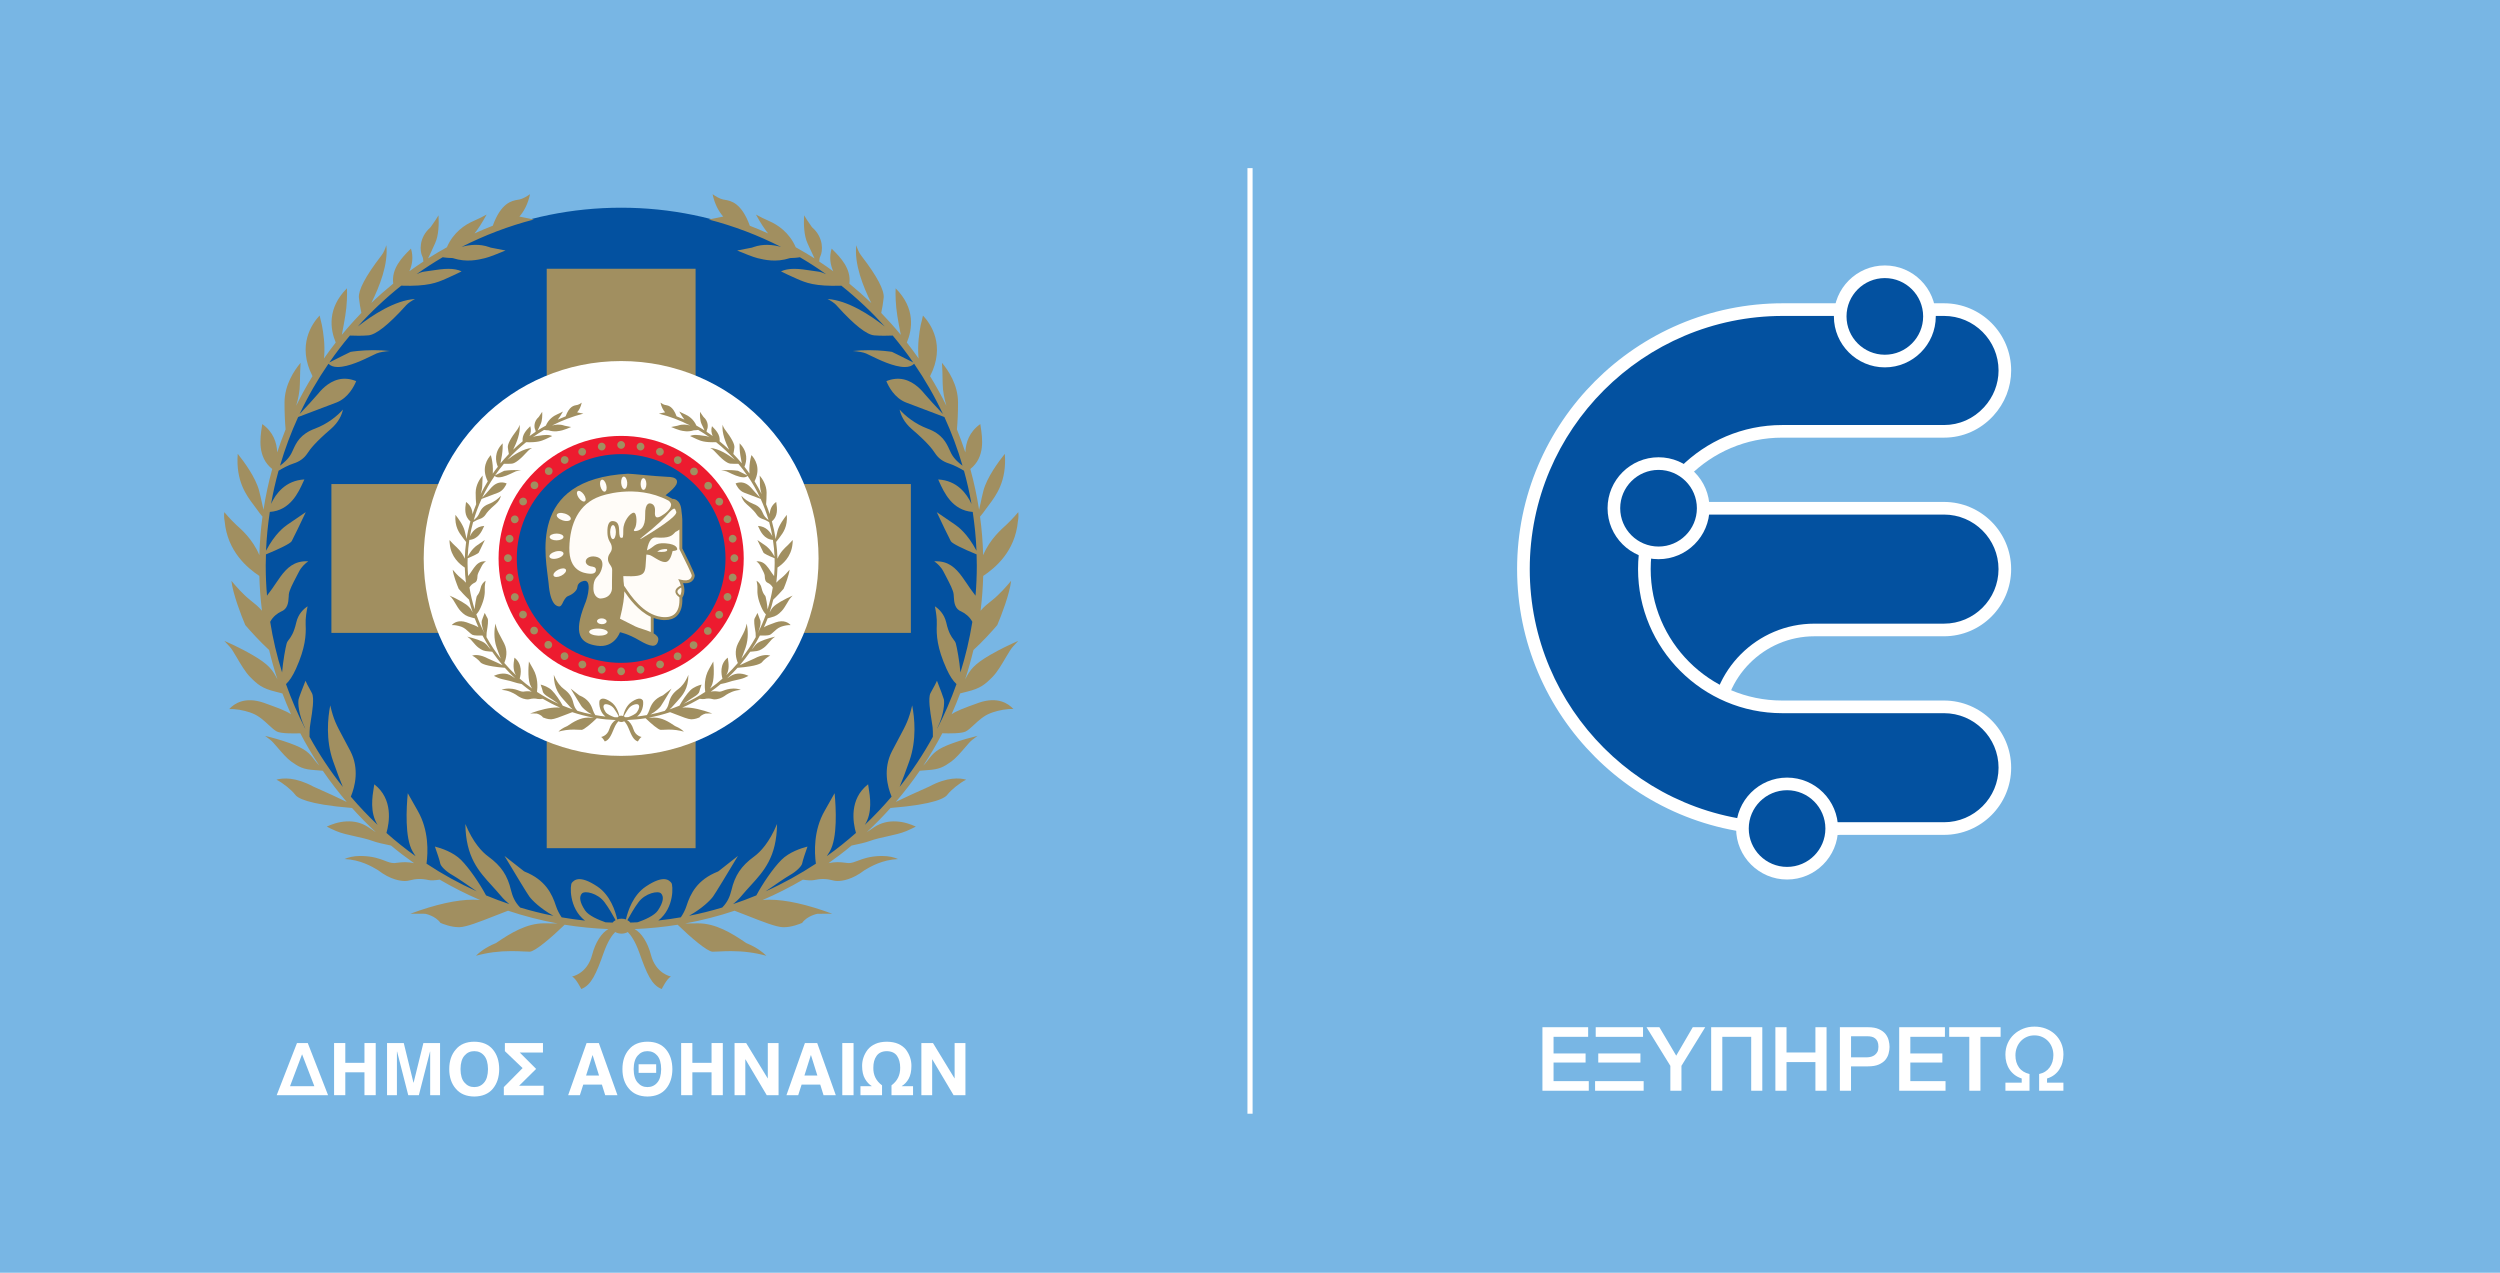 <?xml version="1.0" encoding="utf-8"?>
<!-- Generator: Adobe Illustrator 15.1.0, SVG Export Plug-In . SVG Version: 6.00 Build 0)  -->
<!DOCTYPE svg PUBLIC "-//W3C//DTD SVG 1.1//EN" "http://www.w3.org/Graphics/SVG/1.1/DTD/svg11.dtd">
<svg version="1.1" id="Layer_2" xmlns="http://www.w3.org/2000/svg" xmlns:xlink="http://www.w3.org/1999/xlink" x="0px" y="0px"
	 width="150px" height="76.364px" viewBox="0 0 150 76.364" enable-background="new 0 0 150 76.364" xml:space="preserve">
<rect fill="#78B6E4" width="150" height="76.364"/>
<rect x="74.847" y="10.088" fill="#FFFFFF" width="0.309" height="56.735"/>
<path fill="#FFFFFF" d="M17.819,62.583h0.647l1.218,3.129h-3.083L17.819,62.583z M17.402,65.17h1.458l-0.736-1.914L17.402,65.17z"/>
<polygon fill="#FFFFFF" points="20.045,62.583 20.718,62.583 20.718,63.77 21.868,63.77 21.868,62.583 22.543,62.583 22.543,65.711 
	21.868,65.711 21.868,64.338 20.718,64.338 20.718,65.711 20.045,65.711 "/>
<polygon fill="#FFFFFF" points="23.222,62.583 24.226,62.583 24.807,64.958 24.817,64.958 25.403,62.583 26.403,62.583 
	26.403,65.711 25.81,65.711 25.81,63.098 25.801,63.098 25.132,65.711 24.495,65.711 23.827,63.098 23.815,63.098 23.815,65.711 
	23.222,65.711 "/>
<g>
	<g>
		<defs>
			<rect id="SVGID_1_" width="150" height="76.364"/>
		</defs>
		<clipPath id="SVGID_2_">
			<use xlink:href="#SVGID_1_"  overflow="visible"/>
		</clipPath>
		<path clip-path="url(#SVGID_2_)" fill="#FFFFFF" d="M26.955,64.148c0-0.489,0.132-0.883,0.397-1.183
			c0.253-0.307,0.622-0.459,1.103-0.463c0.486,0.004,0.858,0.158,1.112,0.463c0.254,0.3,0.383,0.693,0.385,1.183
			c-0.002,0.483-0.131,0.877-0.385,1.179c-0.253,0.305-0.625,0.459-1.112,0.465c-0.481-0.006-0.85-0.162-1.103-0.465
			C27.087,65.026,26.955,64.633,26.955,64.148 M27.631,64.148c0.003,0.364,0.084,0.638,0.242,0.81
			c0.152,0.178,0.346,0.267,0.582,0.267c0.243,0,0.438-0.089,0.588-0.267c0.153-0.172,0.233-0.445,0.237-0.81
			c-0.004-0.369-0.084-0.64-0.237-0.815c-0.15-0.176-0.345-0.264-0.588-0.264c-0.236,0-0.43,0.088-0.582,0.264
			C27.715,63.508,27.634,63.78,27.631,64.148"/>
	</g>
	<g>
		<defs>
			<rect id="SVGID_3_" width="150" height="76.364"/>
		</defs>
		<clipPath id="SVGID_4_">
			<use xlink:href="#SVGID_3_"  overflow="visible"/>
		</clipPath>
		<polygon clip-path="url(#SVGID_4_)" fill="#FFFFFF" points="30.23,65.225 31.356,64.086 30.293,63.069 30.293,62.583 
			32.578,62.583 32.578,63.15 31.182,63.15 32.167,64.135 31.145,65.146 32.618,65.146 32.618,65.711 30.23,65.711 		"/>
	</g>
	<g>
		<defs>
			<rect id="SVGID_5_" width="150" height="76.364"/>
		</defs>
		<clipPath id="SVGID_6_">
			<use xlink:href="#SVGID_5_"  overflow="visible"/>
		</clipPath>
		<path clip-path="url(#SVGID_6_)" fill="#FFFFFF" d="M35.195,62.583h0.735l1.118,3.129h-0.735l-0.2-0.637h-1.117l-0.204,0.637
			h-0.703L35.195,62.583z M35.559,63.31h-0.008l-0.386,1.224h0.778L35.559,63.31z"/>
	</g>
	<g>
		<defs>
			<rect id="SVGID_7_" width="150" height="76.364"/>
		</defs>
		<clipPath id="SVGID_8_">
			<use xlink:href="#SVGID_7_"  overflow="visible"/>
		</clipPath>
		<path clip-path="url(#SVGID_8_)" fill="#FFFFFF" d="M37.346,64.148c0-0.489,0.132-0.883,0.396-1.185
			c0.254-0.305,0.624-0.457,1.104-0.461c0.488,0.002,0.857,0.156,1.112,0.461c0.253,0.302,0.38,0.695,0.385,1.185
			c-0.004,0.483-0.131,0.877-0.385,1.179c-0.255,0.305-0.624,0.459-1.112,0.465c-0.481-0.006-0.851-0.162-1.104-0.465
			C37.478,65.026,37.346,64.633,37.346,64.148 M38.02,64.148c0.004,0.366,0.084,0.636,0.244,0.81
			c0.152,0.178,0.344,0.267,0.582,0.267c0.241,0,0.438-0.089,0.588-0.267c0.153-0.174,0.231-0.443,0.236-0.81
			c-0.004-0.366-0.083-0.64-0.236-0.815c-0.15-0.174-0.347-0.264-0.588-0.264c-0.238,0-0.43,0.088-0.582,0.264
			C38.104,63.508,38.024,63.782,38.02,64.148 M38.317,63.854h1.053v0.516h-1.053V63.854z"/>
	</g>
	<g>
		<defs>
			<rect id="SVGID_9_" width="150" height="76.364"/>
		</defs>
		<clipPath id="SVGID_10_">
			<use xlink:href="#SVGID_9_"  overflow="visible"/>
		</clipPath>
		<polygon clip-path="url(#SVGID_10_)" fill="#FFFFFF" points="40.869,62.583 41.542,62.583 41.542,63.77 42.693,63.77 
			42.693,62.583 43.368,62.583 43.368,65.711 42.693,65.711 42.693,64.338 41.542,64.338 41.542,65.711 40.869,65.711 		"/>
	</g>
	<g>
		<defs>
			<rect id="SVGID_11_" width="150" height="76.364"/>
		</defs>
		<clipPath id="SVGID_12_">
			<use xlink:href="#SVGID_11_"  overflow="visible"/>
		</clipPath>
		<polygon clip-path="url(#SVGID_12_)" fill="#FFFFFF" points="44.073,62.583 44.77,62.583 46.059,64.698 46.068,64.698 
			46.068,62.583 46.714,62.583 46.714,65.711 46.004,65.711 44.728,63.56 44.719,63.56 44.719,65.711 44.073,65.711 		"/>
	</g>
	<g>
		<defs>
			<rect id="SVGID_13_" width="150" height="76.364"/>
		</defs>
		<clipPath id="SVGID_14_">
			<use xlink:href="#SVGID_13_"  overflow="visible"/>
		</clipPath>
		<path clip-path="url(#SVGID_14_)" fill="#FFFFFF" d="M48.295,62.583h0.737l1.116,3.129h-0.736l-0.198-0.637h-1.118l-0.204,0.637
			h-0.706L48.295,62.583z M48.66,63.31h-0.01l-0.385,1.224h0.777L48.66,63.31z"/>
	</g>
	<g>
		<defs>
			<rect id="SVGID_15_" width="150" height="76.364"/>
		</defs>
		<clipPath id="SVGID_16_">
			<use xlink:href="#SVGID_15_"  overflow="visible"/>
		</clipPath>
		<rect x="50.537" y="62.583" clip-path="url(#SVGID_16_)" fill="#FFFFFF" width="0.676" height="3.129"/>
	</g>
	<g>
		<defs>
			<rect id="SVGID_17_" width="150" height="76.364"/>
		</defs>
		<clipPath id="SVGID_18_">
			<use xlink:href="#SVGID_17_"  overflow="visible"/>
		</clipPath>
		<path clip-path="url(#SVGID_18_)" fill="#FFFFFF" d="M51.628,65.17h0.673v-0.008c-0.162-0.101-0.297-0.248-0.404-0.438
			c-0.111-0.19-0.168-0.445-0.17-0.759c-0.003-0.357,0.108-0.687,0.335-0.987c0.118-0.144,0.271-0.259,0.462-0.345
			c0.185-0.084,0.412-0.127,0.682-0.131c0.273,0.004,0.505,0.047,0.694,0.131c0.189,0.086,0.342,0.201,0.458,0.345
			c0.22,0.301,0.332,0.63,0.327,0.987c-0.001,0.313-0.058,0.566-0.164,0.759c-0.107,0.192-0.244,0.338-0.413,0.438v0.008h0.675
			v0.541H53.49V65.12c0.353-0.263,0.526-0.611,0.521-1.057c0-0.289-0.063-0.523-0.188-0.708c-0.129-0.187-0.335-0.28-0.618-0.285
			c-0.279,0.005-0.482,0.101-0.612,0.285c-0.132,0.185-0.193,0.419-0.193,0.708c-0.01,0.443,0.165,0.793,0.522,1.057v0.592h-1.295
			L51.628,65.17L51.628,65.17z"/>
	</g>
	<g>
		<defs>
			<rect id="SVGID_19_" width="150" height="76.364"/>
		</defs>
		<clipPath id="SVGID_20_">
			<use xlink:href="#SVGID_19_"  overflow="visible"/>
		</clipPath>
		<polygon clip-path="url(#SVGID_20_)" fill="#FFFFFF" points="55.282,62.583 55.979,62.583 57.269,64.698 57.277,64.698 
			57.277,62.583 57.926,62.583 57.926,65.711 57.215,65.711 55.937,63.56 55.93,63.56 55.93,65.711 55.282,65.711 		"/>
	</g>
	<g>
		<defs>
			<rect id="SVGID_21_" width="150" height="76.364"/>
		</defs>
		<clipPath id="SVGID_22_">
			<use xlink:href="#SVGID_21_"  overflow="visible"/>
		</clipPath>
		<path clip-path="url(#SVGID_22_)" fill="#0351A0" d="M58.737,33.931c0,11.858-9.612,21.47-21.469,21.47
			c-11.858,0-21.469-9.611-21.469-21.47c0-11.857,9.611-21.469,21.469-21.469C49.125,12.462,58.737,22.074,58.737,33.931"/>
	</g>
	<g>
		<defs>
			<rect id="SVGID_23_" width="150" height="76.364"/>
		</defs>
		<clipPath id="SVGID_24_">
			<use xlink:href="#SVGID_23_"  overflow="visible"/>
		</clipPath>
		<path clip-path="url(#SVGID_24_)" fill="#A18F60" d="M58.031,41.497c0.78-0.189,1.066-0.418,1.535-0.897
			c0.269-0.274,0.553-0.759,0.782-1.151c0.183-0.307,0.324-0.548,0.438-0.662c0.079-0.084,0.194-0.208,0.308-0.334
			c-0.456,0.199-1.09,0.497-1.668,0.833c-1.003,0.584-1.216,0.893-1.52,1.482c0.191-0.579,0.356-1.167,0.5-1.766
			c0.545-0.496,1.145-1.159,1.43-1.496c0.24-0.56,0.75-1.89,0.831-2.657c-0.273,0.333-0.715,0.831-1.135,1.162
			c-0.256,0.201-0.496,0.393-0.696,0.633c0.084-0.688,0.138-1.383,0.157-2.087c0.706-0.472,1.914-1.459,2.082-3.286
			c0.041-0.199,0.04-0.387,0.021-0.543c0,0-0.348,0.419-0.72,0.763c-0.259,0.243-0.979,0.842-1.386,1.819
			c-0.021-0.782-0.084-1.552-0.187-2.312c0.122-0.143,0.232-0.284,0.316-0.408c0.059-0.084,0.127-0.175,0.203-0.274
			c0.44-0.583,1.094-1.445,0.968-3.086c-0.373,0.465-1.073,1.41-1.286,2.217c-0.072,0.281-0.125,0.533-0.173,0.76
			c-0.031,0.134-0.057,0.259-0.086,0.379c-0.129-0.83-0.304-1.647-0.525-2.446c0.9-0.71,0.728-1.85,0.618-2.562
			c-0.007-0.047-0.013-0.091-0.02-0.133c-0.667,0.468-0.875,1.12-0.897,1.7c-0.154-0.467-0.323-0.926-0.506-1.381
			c0.042-0.453,0.068-0.998,0.067-1.618c-0.002-1.062-0.587-1.928-0.964-2.376c0.019,0.27,0.036,0.669,0.042,1.243
			c0.007,0.463,0.101,0.923,0.225,1.334c-0.298-0.608-0.627-1.201-0.98-1.777c0.954-1.861,0.019-3.166-0.428-3.637
			c-0.044,0.213-0.089,0.397-0.132,0.555c-0.094,0.474-0.195,1.189-0.14,1.902c0.004,0.042,0.011,0.082,0.015,0.124
			c-0.228-0.327-0.465-0.646-0.709-0.961c0.331-0.794,0.524-2.054-0.673-3.254c-0.015,0.364-0.008,0.972,0.103,1.662
			c0.059,0.368,0.133,0.764,0.207,1.131c-0.375-0.455-0.766-0.893-1.175-1.315c0.059-0.275,0.116-0.595,0.147-0.909
			c0.047-0.454-0.395-1.291-1.314-2.488l-0.057-0.078c-0.115-0.149-0.205-0.371-0.272-0.587c-0.132,1.118,0.41,2.489,0.901,3.467
			c-0.424-0.405-0.862-0.792-1.316-1.163c0.121-0.903-0.549-1.584-0.979-2.016c-0.031-0.03-0.057-0.06-0.085-0.086
			c-0.157,0.521-0.076,0.981,0.099,1.362c-0.277-0.201-0.557-0.397-0.844-0.586c0.004-0.117,0.022-0.23,0.07-0.322
			c0.142-0.282,0.217-1.107-0.487-1.723l-0.028-0.032c-0.007-0.012-0.022-0.033-0.044-0.063c-0.175-0.244-0.313-0.455-0.418-0.633
			c-0.029,0.508-0.014,1.203,0.206,1.68l0.115,0.254c0.094,0.207,0.201,0.438,0.306,0.652c-0.368-0.234-0.746-0.454-1.129-0.669
			c-0.393-0.907-1.1-1.354-1.569-1.561c-0.31-0.133-0.594-0.28-0.817-0.401c0.273,0.504,0.514,0.867,0.727,1.132
			c-0.36-0.164-0.725-0.318-1.096-0.461c-0.502-1.383-1.136-1.494-1.493-1.557c-0.04-0.007-0.075-0.012-0.106-0.018
			c-0.209-0.044-0.448-0.188-0.636-0.319c0.127,0.597,0.366,1.033,0.644,1.351c-0.006-0.002-0.013-0.003-0.021-0.005l-0.853,0.174
			c1.518,0.391,2.971,0.949,4.338,1.644c-0.5-0.14-1.079-0.192-1.65,0.008c-0.023,0.008-0.051,0.02-0.092,0.033
			c-0.341,0.071-0.656,0.131-0.893,0.174c0.385,0.162,0.954,0.392,1.227,0.459c0.412,0.099,1.103,0.268,1.923,0.002l0.038-0.008
			c0.109-0.002,0.374-0.013,0.579-0.049c0.537,0.315,1.063,0.654,1.569,1.015c-0.174-0.08-0.333-0.137-0.462-0.152
			c-0.135-0.016-0.275-0.037-0.42-0.06c-0.345-0.052-0.695-0.107-1.034-0.107c-0.315,0-0.576,0.052-0.788,0.152
			c0.213,0.107,0.538,0.265,0.862,0.405l0.114,0.051c0.511,0.221,1.048,0.455,2.647,0.403c0.934,0.743,1.804,1.562,2.602,2.445
			c-0.874-0.682-2.227-1.57-3.431-1.646c0.2,0.105,0.403,0.233,0.528,0.37l0.066,0.074c1.012,1.116,1.756,1.703,2.211,1.738
			c0.387,0.031,0.791,0.024,1.105,0.011c0.435,0.519,0.846,1.057,1.231,1.615c-0.679-0.346-1.171-0.586-1.276-0.636
			c-0.111-0.018-0.656-0.1-1.372-0.102c-0.34,0-0.668,0.016-0.979,0.05c0.325,0.026,0.617,0.072,0.792,0.147
			c0.065,0.028,0.161,0.073,0.276,0.131c0.487,0.237,1.391,0.681,2.053,0.683c0.25,0,0.434-0.067,0.559-0.197
			c0.655,0.955,1.236,1.964,1.731,3.02c-0.412-0.438-0.897-0.96-1.088-1.191c-0.147-0.183-0.599-0.733-1.255-0.887
			c-0.338-0.08-0.692-0.044-1.054,0.102c0.121,0.297,0.476,1.009,1.183,1.283c0.653,0.253,1.63,0.623,2.3,0.871
			c0.43,0.939,0.794,1.916,1.088,2.921c-0.183-0.134-0.502-0.396-0.672-0.724c-0.038-0.07-0.072-0.146-0.11-0.228
			c-0.19-0.42-0.428-0.946-1.317-1.273c-0.754-0.284-1.338-0.762-1.677-1.143c0.071,0.327,0.254,0.759,0.736,1.174
			c0.904,0.776,1.212,1.169,1.396,1.451c0.188,0.291,0.468,0.498,0.83,0.609c0.317,0.101,0.67,0.296,0.901,0.435
			c0.179,0.651,0.331,1.313,0.45,1.99c-0.284-0.617-0.862-1.402-1.998-1.467c0.017,0.038,0.037,0.079,0.054,0.123
			c0.303,0.665,0.79,1.738,2.019,1.826c0.113,0.765,0.194,1.539,0.226,2.328c-0.549-1.041-1.096-1.431-1.284-1.564
			c-0.239-0.17-0.743-0.514-1.099-0.751c0.257,0.555,0.701,1.477,0.842,1.743c0.076,0.141,0.76,0.47,1.546,0.79
			c0.003,0.222,0.013,0.445,0.013,0.668c0,0.609-0.026,1.215-0.077,1.813c-0.021-0.034-0.044-0.066-0.07-0.098
			c-0.167-0.207-0.313-0.427-0.456-0.64c-0.381-0.561-0.739-1.092-1.357-1.266c-0.18-0.05-0.378-0.071-0.594-0.062
			c0.196,0.14,0.416,0.345,0.553,0.615c0.052,0.102,0.106,0.203,0.157,0.3c0.232,0.445,0.432,0.827,0.455,1.066
			c0.004,0.037,0.007,0.083,0.009,0.132c0.018,0.377,0.066,0.755,0.461,0.905c0.211,0.098,0.498,0.312,0.652,0.616
			c-0.166,1.038-0.406,2.052-0.715,3.035c-0.06-0.699-0.207-1.486-0.274-1.73c-0.03-0.104-0.073-0.158-0.14-0.244
			c-0.123-0.163-0.291-0.382-0.437-1.019c-0.121-0.519-0.442-0.815-0.681-0.974c0.061,0.295,0.131,0.729,0.114,1.094
			c-0.03,0.641,0.019,1.403,0.582,2.653c0.194,0.432,0.396,0.736,0.6,0.92c-0.327,0.923-0.713,1.816-1.158,2.679
			c0.006-0.021,0.012-0.042,0.019-0.063c0.391-0.803,0.425-1.492,0.382-1.701c-0.027-0.112-0.222-0.629-0.414-1.116
			c-0.065,0.151-0.152,0.313-0.244,0.476c-0.051,0.09-0.101,0.182-0.147,0.271c-0.15,0.295-0.011,1.14,0.07,1.646
			c0.026,0.156,0.047,0.29,0.058,0.383c0.017,0.153,0.021,0.371,0.018,0.586c-0.58,1.06-1.25,2.064-1.997,3.008
			c0.164-0.393,0.36-0.906,0.59-1.565c0.442-1.274,0.31-2.573,0.165-3.327c-0.201,0.854-0.363,1.156-0.764,1.903
			c-0.125,0.229-0.269,0.498-0.445,0.841c-0.55,1.066-0.276,2.133-0.027,2.732c-0.506,0.594-1.041,1.158-1.605,1.693
			c0.468-0.742,0.319-1.674,0.218-2.291c-0.007-0.051-0.015-0.097-0.022-0.143c-1.148,0.891-0.906,2.3-0.728,2.918
			c-0.559,0.494-1.142,0.96-1.75,1.395c0.055-0.086,0.114-0.177,0.176-0.281c0.479-0.813,0.375-2.625,0.292-3.498l-0.596,1.057
			c-0.674,1.17-0.62,2.482-0.527,3.172c-0.955,0.629-1.962,1.188-3.016,1.661c0.576-0.401,1.197-0.825,1.428-0.957
			c0.447-0.249,0.74-0.565,0.767-0.726c0.028-0.168,0.203-0.682,0.317-1.004c-0.386,0.098-1.097,0.332-1.565,0.799
			c-0.501,0.503-1.12,1.416-1.504,2.131c-0.458,0.189-0.921,0.365-1.393,0.521c0.17-0.137,0.348-0.303,0.522-0.515
			c0.171-0.205,0.349-0.399,0.521-0.588c0.803-0.879,1.568-1.716,1.593-3.704c-0.467,1.126-1.007,1.684-1.378,1.955
			c-0.771,0.563-1.153,1.13-1.362,2.029c-0.09,0.348-0.208,0.681-0.548,1.029c-0.653,0.198-1.32,0.365-1.996,0.498
			c0.786-0.438,1.283-0.934,1.441-1.152c0.137-0.186,0.891-1.432,1.496-2.441l-1.169,0.919l-0.04,0.022
			c-1.233,0.49-1.642,1.32-1.88,2.066c-0.077,0.244-0.203,0.477-0.338,0.676c-0.446,0.078-0.896,0.144-1.35,0.191
			c0.979-0.764,0.883-2.139,0.784-2.256c-0.135-0.163-0.449-0.505-1.529,0.215c-0.777,0.518-1.085,1.479-1.198,1.977
			c-0.079-0.028-0.169-0.045-0.261-0.045c-0.096,0-0.182,0.017-0.262,0.045c-0.112-0.498-0.417-1.459-1.195-1.977
			c-1.081-0.72-1.396-0.378-1.531-0.215c-0.1,0.119-0.195,1.5,0.792,2.264c-0.472-0.052-0.939-0.117-1.401-0.197
			c-0.134-0.201-0.261-0.433-0.339-0.676c-0.239-0.746-0.648-1.578-1.879-2.068l-0.04-0.021l-1.17-0.919
			c0.604,1.009,1.358,2.257,1.495,2.442c0.16,0.218,0.656,0.715,1.442,1.152c-0.677-0.134-1.345-0.301-1.997-0.498
			c-0.342-0.35-0.458-0.683-0.549-1.031c-0.209-0.897-0.591-1.465-1.361-2.028c-0.372-0.271-0.912-0.829-1.379-1.955
			c0.027,1.988,0.791,2.825,1.594,3.704c0.17,0.188,0.348,0.383,0.52,0.588c0.175,0.212,0.352,0.378,0.523,0.516
			c-0.472-0.158-0.938-0.334-1.394-0.522c-0.386-0.716-1.003-1.627-1.503-2.131c-0.47-0.466-1.18-0.701-1.567-0.8
			c0.114,0.324,0.291,0.838,0.318,1.006c0.025,0.16,0.319,0.476,0.766,0.725c0.23,0.131,0.853,0.555,1.428,0.957
			c-1.052-0.473-2.062-1.031-3.016-1.662c0.093-0.688,0.147-2-0.526-3.17l-0.598-1.057c-0.083,0.871-0.187,2.686,0.293,3.498
			c0.063,0.105,0.121,0.195,0.174,0.281c-0.606-0.435-1.189-0.899-1.747-1.395c0.176-0.618,0.417-2.029-0.729-2.918
			c-0.008,0.045-0.017,0.092-0.024,0.143c-0.1,0.617-0.249,1.547,0.221,2.291c-0.565-0.535-1.101-1.101-1.606-1.693
			c0.249-0.6,0.524-1.666-0.025-2.732c-0.179-0.343-0.323-0.611-0.446-0.841c-0.402-0.747-0.563-1.05-0.763-1.903
			c-0.148,0.754-0.278,2.053,0.165,3.327c0.229,0.659,0.428,1.175,0.589,1.565c-0.747-0.943-1.416-1.948-1.997-3.008
			c-0.002-0.215,0.003-0.433,0.021-0.586c0.009-0.094,0.031-0.227,0.056-0.383c0.083-0.507,0.221-1.352,0.07-1.646
			c-0.044-0.091-0.096-0.183-0.146-0.272c-0.092-0.164-0.179-0.324-0.243-0.476c-0.193,0.487-0.389,1.004-0.415,1.116
			c-0.044,0.209-0.009,0.898,0.381,1.701c0.007,0.021,0.014,0.043,0.02,0.064c-0.444-0.861-0.831-1.755-1.157-2.68
			c0.203-0.184,0.404-0.488,0.6-0.92c0.561-1.25,0.612-2.012,0.58-2.653c-0.019-0.365,0.055-0.799,0.117-1.094
			c-0.24,0.158-0.563,0.455-0.68,0.974c-0.149,0.637-0.315,0.856-0.439,1.019c-0.066,0.085-0.109,0.14-0.139,0.244
			c-0.068,0.245-0.215,1.032-0.272,1.732c-0.31-0.985-0.55-1.998-0.714-3.037c0.151-0.304,0.439-0.518,0.65-0.616
			c0.394-0.15,0.444-0.528,0.461-0.905c0.003-0.05,0.004-0.095,0.008-0.132c0.024-0.239,0.225-0.621,0.456-1.066
			c0.052-0.097,0.104-0.199,0.157-0.3c0.137-0.271,0.357-0.476,0.552-0.615c-0.215-0.011-0.414,0.01-0.592,0.061
			c-0.617,0.174-0.977,0.705-1.357,1.266c-0.143,0.213-0.291,0.433-0.457,0.64c-0.024,0.032-0.047,0.066-0.069,0.098
			c-0.051-0.598-0.078-1.203-0.078-1.813c0-0.223,0.007-0.446,0.015-0.666c0.783-0.322,1.467-0.651,1.544-0.792
			c0.141-0.267,0.584-1.188,0.844-1.743c-0.358,0.238-0.862,0.582-1.101,0.751c-0.188,0.133-0.735,0.523-1.283,1.564
			c0.033-0.787,0.111-1.563,0.227-2.328c1.229-0.088,1.717-1.161,2.017-1.826c0.021-0.044,0.038-0.085,0.057-0.123
			c-1.136,0.064-1.717,0.852-1.999,1.467c0.117-0.675,0.271-1.339,0.45-1.99c0.23-0.139,0.584-0.334,0.901-0.435
			c0.361-0.112,0.641-0.319,0.831-0.609c0.183-0.282,0.492-0.675,1.395-1.451c0.481-0.416,0.665-0.848,0.737-1.174
			c-0.338,0.381-0.922,0.858-1.678,1.143c-0.887,0.328-1.126,0.853-1.316,1.273c-0.038,0.081-0.072,0.158-0.109,0.228
			c-0.172,0.327-0.491,0.59-0.674,0.724c0.293-1.006,0.657-1.982,1.088-2.921c0.67-0.249,1.646-0.618,2.3-0.871
			c0.708-0.274,1.062-0.986,1.183-1.283c-0.363-0.146-0.716-0.182-1.053-0.102c-0.656,0.154-1.108,0.705-1.256,0.887
			c-0.19,0.23-0.675,0.753-1.087,1.191c0.495-1.055,1.076-2.064,1.732-3.02c0.124,0.13,0.308,0.197,0.559,0.197
			c0.661-0.001,1.566-0.445,2.053-0.683c0.117-0.058,0.211-0.103,0.277-0.131c0.174-0.075,0.467-0.121,0.791-0.147
			c-0.312-0.034-0.638-0.05-0.981-0.05c-0.714,0.002-1.259,0.084-1.37,0.102c-0.105,0.05-0.598,0.29-1.277,0.636
			c0.386-0.558,0.797-1.096,1.234-1.615c0.312,0.014,0.716,0.021,1.103-0.011c0.455-0.035,1.198-0.622,2.211-1.738l0.066-0.074
			c0.125-0.136,0.329-0.264,0.528-0.37c-1.203,0.076-2.556,0.964-3.43,1.646c0.797-0.883,1.668-1.702,2.601-2.445
			c1.6,0.051,2.137-0.182,2.648-0.403l0.114-0.051c0.325-0.14,0.648-0.297,0.861-0.405c-0.21-0.101-0.47-0.152-0.787-0.152
			c-0.336,0-0.692,0.056-1.033,0.107c-0.145,0.023-0.286,0.044-0.421,0.06c-0.129,0.015-0.287,0.072-0.46,0.152
			c0.506-0.36,1.03-0.699,1.567-1.015c0.205,0.036,0.47,0.047,0.579,0.049l0.038,0.008c0.82,0.266,1.511,0.097,1.922-0.002
			c0.276-0.067,0.845-0.297,1.231-0.459c-0.239-0.043-0.555-0.103-0.895-0.174c-0.042-0.014-0.069-0.025-0.092-0.033
			c-0.573-0.2-1.152-0.148-1.649-0.008c1.369-0.695,2.82-1.253,4.337-1.644l-0.853-0.174c-0.008,0.001-0.014,0.003-0.021,0.006
			c0.277-0.319,0.516-0.755,0.644-1.353c-0.188,0.131-0.426,0.275-0.636,0.319c-0.033,0.006-0.07,0.011-0.105,0.018
			c-0.358,0.063-0.992,0.174-1.496,1.557c-0.37,0.143-0.735,0.298-1.094,0.461c0.214-0.266,0.452-0.628,0.727-1.132
			c-0.224,0.121-0.508,0.268-0.818,0.401c-0.47,0.206-1.176,0.654-1.568,1.563c-0.383,0.213-0.762,0.433-1.13,0.669
			c0.107-0.214,0.213-0.447,0.306-0.654l0.116-0.254c0.222-0.477,0.235-1.172,0.206-1.68c-0.104,0.178-0.244,0.39-0.418,0.633
			c-0.022,0.03-0.038,0.05-0.044,0.063l-0.026,0.032c-0.707,0.616-0.631,1.441-0.489,1.723c0.047,0.092,0.065,0.205,0.069,0.322
			c-0.286,0.189-0.565,0.385-0.844,0.586c0.176-0.381,0.256-0.842,0.099-1.362c-0.027,0.027-0.054,0.056-0.086,0.086
			c-0.43,0.432-1.101,1.113-0.978,2.016c-0.455,0.371-0.895,0.759-1.315,1.163c0.49-0.978,1.032-2.349,0.9-3.467
			c-0.068,0.216-0.156,0.438-0.271,0.587l-0.06,0.078c-0.917,1.197-1.357,2.034-1.313,2.488c0.032,0.314,0.091,0.633,0.148,0.909
			c-0.408,0.422-0.801,0.86-1.173,1.315c0.072-0.367,0.147-0.763,0.205-1.131c0.113-0.689,0.117-1.297,0.104-1.662
			c-1.199,1.2-1.004,2.459-0.675,3.254c-0.244,0.314-0.482,0.634-0.708,0.961c0.004-0.042,0.01-0.083,0.015-0.124
			c0.055-0.713-0.046-1.429-0.141-1.902c-0.042-0.158-0.087-0.342-0.132-0.555c-0.444,0.471-1.38,1.776-0.428,3.637
			c-0.353,0.577-0.68,1.167-0.979,1.776c0.123-0.411,0.22-0.87,0.223-1.333C18,22.44,18.019,22.04,18.036,21.77
			c-0.378,0.448-0.962,1.315-0.965,2.376c-0.001,0.62,0.024,1.165,0.065,1.618c-0.183,0.454-0.351,0.914-0.504,1.381
			c-0.023-0.581-0.232-1.232-0.896-1.7c-0.008,0.042-0.013,0.086-0.021,0.133c-0.108,0.711-0.28,1.851,0.618,2.562
			c-0.219,0.799-0.396,1.614-0.523,2.446c-0.03-0.12-0.058-0.245-0.086-0.379c-0.049-0.227-0.104-0.479-0.176-0.76
			c-0.212-0.808-0.911-1.752-1.284-2.217c-0.126,1.641,0.526,2.503,0.968,3.086c0.076,0.099,0.145,0.189,0.202,0.274
			c0.084,0.124,0.194,0.265,0.314,0.408c-0.103,0.757-0.164,1.528-0.187,2.31c-0.405-0.975-1.122-1.575-1.387-1.817
			c-0.37-0.344-0.717-0.763-0.717-0.763c-0.019,0.156-0.019,0.344,0.021,0.543c0.167,1.827,1.375,2.812,2.082,3.286
			c0.019,0.704,0.071,1.399,0.158,2.087c-0.203-0.241-0.442-0.433-0.697-0.633c-0.421-0.331-0.862-0.829-1.137-1.162
			c0.083,0.767,0.594,2.097,0.833,2.657c0.287,0.337,0.888,1,1.431,1.497c0.141,0.598,0.307,1.186,0.5,1.763
			c-0.304-0.589-0.518-0.899-1.519-1.479c-0.58-0.336-1.214-0.635-1.668-0.833c0.115,0.127,0.228,0.251,0.308,0.335
			c0.115,0.113,0.257,0.354,0.438,0.662c0.229,0.391,0.515,0.875,0.783,1.15c0.467,0.479,0.754,0.708,1.535,0.898
			c0.129,0.029,0.271,0.066,0.42,0.108c0.159,0.423,0.331,0.841,0.517,1.25c-0.305-0.208-0.778-0.382-1.583-0.671l-0.054-0.02
			c-1.126-0.387-1.768,0.043-2.074,0.379c0.385-0.021,0.864,0.072,1.243,0.199c0.055,0.021,0.112,0.039,0.165,0.063
			c0.378,0.15,0.688,0.436,0.96,0.689c0.182,0.168,0.352,0.326,0.498,0.398c0.244,0.12,0.956,0.12,1.4,0.105
			c0.348,0.666,0.729,1.313,1.141,1.935c-0.092-0.093-0.178-0.19-0.254-0.292c-0.361-0.477-0.559-0.704-1.508-1.048
			c-0.525-0.191-1.088-0.345-1.493-0.442c0.115,0.09,0.226,0.176,0.304,0.23c0.11,0.078,0.262,0.257,0.455,0.482
			c0.246,0.286,0.552,0.643,0.813,0.829c0.454,0.325,0.724,0.472,1.392,0.511c0.15,0.01,0.321,0.023,0.5,0.041
			c0.447,0.649,0.925,1.274,1.436,1.871c-0.502-0.242-1.194-0.568-2-0.92c-1.082-0.582-1.828-0.527-2.219-0.416
			c0.399,0.197,0.914,0.627,1.105,0.875c0.137,0.221,0.75,0.605,3.387,0.82c0.018,0.001,0.03,0.001,0.045,0.003
			c0.454,0.507,0.932,0.994,1.433,1.456c-0.145-0.1-0.294-0.199-0.464-0.309c-0.385-0.252-0.824-0.367-1.308-0.34
			c-0.478,0.022-0.901,0.182-1.176,0.311c0.141,0.072,0.329,0.167,0.563,0.266c0.325,0.139,0.744,0.231,1.148,0.32
			c0.36,0.079,0.733,0.16,1.044,0.277c0.241,0.09,0.666,0.188,1.102,0.275c0.445,0.372,0.908,0.721,1.381,1.057
			c-0.186-0.039-0.366-0.061-0.543-0.061c-0.179,0-0.325,0.02-0.444,0.033c-0.071,0.012-0.131,0.02-0.182,0.021h-0.039
			c-0.18,0-0.353-0.063-0.548-0.141c-0.314-0.118-0.702-0.268-1.368-0.283l-0.092-0.002c-0.431,0-0.741,0.086-0.956,0.184
			c0.957,0.043,1.634,0.445,2.007,0.666c0.755,0.588,1.379,0.652,1.614,0.652c0.102,0,0.196-0.012,0.266-0.033
			c0.395-0.108,0.756-0.117,1.164-0.022c0.142,0.032,0.41,0.012,0.661-0.026c0.778,0.455,1.586,0.864,2.421,1.223
			c-0.127-0.01-0.261-0.021-0.415-0.021c-0.991,0-2.257,0.284-3.768,0.843l0.889,0.002c0.024,0.004,0.614,0.121,0.917,0.547
			c0.139,0.06,0.632,0.258,1.097,0.258h0.05c0.417-0.014,1.214-0.326,2.137-0.69c0.247-0.096,0.507-0.198,0.771-0.299
			c0.962,0.323,1.955,0.579,2.971,0.765c-0.216-0.002-0.467-0.002-0.753-0.008H32.64c-1.021,0-1.984,0.566-2.872,1.18l-0.03,0.014
			c-0.597,0.248-0.965,0.533-1.183,0.753c0.677-0.188,1.375-0.28,2.124-0.28c0.282,0,0.53,0.012,0.732,0.021
			c0.143,0.008,0.267,0.014,0.368,0.014c0.315,0,1.315-0.855,2.1-1.618c0.858,0.14,1.736,0.226,2.625,0.261
			c-0.408,0.219-0.781,0.795-0.975,1.543c-0.298,1.145-1.203,1.303-1.203,1.303c0.242,0.119,0.548,0.75,0.548,0.75
			c0.607-0.223,0.906-0.932,1.353-2.19c0.245-0.688,0.501-1.045,0.686-1.229c0.104,0.06,0.235,0.098,0.377,0.098
			c0.144,0,0.273-0.038,0.378-0.098c0.184,0.186,0.442,0.543,0.687,1.229c0.446,1.259,0.743,1.968,1.351,2.19
			c0,0,0.307-0.631,0.55-0.75c0,0-0.906-0.158-1.201-1.303c-0.195-0.748-0.573-1.326-0.98-1.543c0.876-0.037,1.738-0.123,2.584-0.26
			c0.783,0.762,1.785,1.618,2.099,1.618c0.102,0,0.225-0.006,0.37-0.013c0.2-0.01,0.45-0.022,0.73-0.022
			c0.749,0,1.447,0.093,2.125,0.28c-0.219-0.221-0.587-0.504-1.183-0.753l-0.031-0.015c-0.888-0.613-1.852-1.179-2.873-1.179h-0.041
			c-0.286,0.007-0.538,0.007-0.752,0.009c1.016-0.188,2.008-0.443,2.97-0.766c0.264,0.102,0.524,0.203,0.772,0.299
			c0.921,0.364,1.718,0.676,2.133,0.691h0.055c0.464,0,0.957-0.199,1.095-0.26c0.302-0.424,0.893-0.541,0.918-0.547l0.888-0.002
			c-1.511-0.558-2.776-0.842-3.77-0.842c-0.153,0-0.286,0.01-0.413,0.021c0.835-0.359,1.642-0.768,2.42-1.223
			c0.251,0.037,0.519,0.059,0.66,0.025c0.41-0.094,0.768-0.086,1.166,0.023c0.069,0.021,0.164,0.031,0.264,0.031
			c0.235,0,0.859-0.063,1.615-0.652c0.373-0.219,1.052-0.621,2.007-0.664c-0.215-0.098-0.524-0.184-0.955-0.184h-0.094
			c-0.665,0.018-1.052,0.166-1.364,0.284c-0.2,0.077-0.371,0.142-0.551,0.142l-0.038-0.002c-0.052-0.002-0.113-0.009-0.186-0.021
			c-0.117-0.015-0.263-0.033-0.441-0.033c-0.177,0-0.358,0.021-0.543,0.06c0.474-0.334,0.936-0.684,1.38-1.055
			c0.437-0.088,0.862-0.188,1.102-0.277c0.312-0.116,0.684-0.197,1.044-0.276c0.404-0.088,0.822-0.181,1.149-0.319
			c0.235-0.1,0.423-0.193,0.563-0.267c-0.276-0.129-0.699-0.288-1.177-0.31c-0.483-0.027-0.923,0.088-1.31,0.338
			c-0.168,0.111-0.317,0.211-0.462,0.312c0.5-0.465,0.979-0.952,1.433-1.458c0.014-0.002,0.027-0.002,0.046-0.003
			c2.637-0.215,3.249-0.601,3.387-0.821c0.193-0.246,0.706-0.677,1.104-0.873c-0.392-0.111-1.138-0.168-2.219,0.414
			c-0.809,0.354-1.497,0.68-2.002,0.92c0.513-0.596,0.991-1.221,1.437-1.869c0.182-0.018,0.352-0.033,0.501-0.041
			c0.669-0.041,0.94-0.188,1.393-0.512c0.261-0.188,0.566-0.543,0.813-0.828c0.193-0.227,0.345-0.406,0.457-0.482
			c0.078-0.057,0.189-0.141,0.302-0.231c-0.403,0.099-0.968,0.25-1.493,0.442c-0.948,0.344-1.147,0.57-1.508,1.048
			c-0.076,0.103-0.162,0.198-0.253,0.293c0.411-0.624,0.791-1.269,1.14-1.937c0.441,0.015,1.156,0.015,1.399-0.105
			c0.145-0.072,0.316-0.229,0.498-0.398c0.272-0.254,0.581-0.539,0.959-0.689c0.055-0.023,0.11-0.042,0.167-0.063
			c0.378-0.127,0.856-0.22,1.243-0.199c-0.306-0.336-0.947-0.766-2.074-0.379l-0.053,0.02c-0.807,0.289-1.279,0.462-1.583,0.673
			c0.185-0.411,0.355-0.829,0.516-1.252C57.759,41.564,57.902,41.527,58.031,41.497 M38.319,54.12
			c0.397-0.523,1.168-0.699,1.346-0.512c0.178,0.188,0.142,0.52-0.189,1.016c-0.206,0.315-0.804,0.569-1.218,0.713
			c-0.144,0.008-0.289,0.014-0.435,0.018c-0.043-0.057-0.106-0.107-0.181-0.145C37.803,54.917,38.069,54.452,38.319,54.12
			 M35.104,54.624c-0.329-0.496-0.364-0.828-0.188-1.016c0.177-0.188,0.949-0.012,1.346,0.512c0.25,0.332,0.517,0.797,0.674,1.09
			c-0.075,0.037-0.136,0.088-0.18,0.146c-0.143-0.003-0.283-0.011-0.426-0.017C35.915,55.194,35.312,54.938,35.104,54.624"/>
	</g>
	<g>
		<defs>
			<rect id="SVGID_25_" width="150" height="76.364"/>
		</defs>
		<clipPath id="SVGID_26_">
			<use xlink:href="#SVGID_25_"  overflow="visible"/>
		</clipPath>
		<polygon clip-path="url(#SVGID_26_)" fill="#A18F60" points="54.652,29.043 41.735,29.043 41.735,16.125 32.803,16.125 
			32.803,29.043 19.884,29.043 19.884,37.973 32.803,37.973 32.803,50.891 41.735,50.891 41.735,37.973 54.652,37.973 		"/>
	</g>
	<g>
		<defs>
			<rect id="SVGID_27_" width="150" height="76.364"/>
		</defs>
		<clipPath id="SVGID_28_">
			<use xlink:href="#SVGID_27_"  overflow="visible"/>
		</clipPath>
		<path clip-path="url(#SVGID_28_)" fill="#FFFFFF" d="M49.114,33.509c0,6.541-5.303,11.844-11.846,11.844
			c-6.542,0-11.846-5.304-11.846-11.844c0-6.543,5.304-11.846,11.846-11.846C43.812,21.663,49.114,26.965,49.114,33.509"/>
	</g>
	<g>
		<defs>
			<rect id="SVGID_29_" width="150" height="76.364"/>
		</defs>
		<clipPath id="SVGID_30_">
			<use xlink:href="#SVGID_29_"  overflow="visible"/>
		</clipPath>
		<path clip-path="url(#SVGID_30_)" fill="#ED1B2F" d="M44.624,33.509c0,4.062-3.293,7.355-7.355,7.355s-7.355-3.293-7.355-7.355
			c0-4.063,3.293-7.355,7.355-7.355S44.624,29.446,44.624,33.509"/>
	</g>
	<g>
		<defs>
			<rect id="SVGID_31_" width="150" height="76.364"/>
		</defs>
		<clipPath id="SVGID_32_">
			<use xlink:href="#SVGID_31_"  overflow="visible"/>
		</clipPath>
		<path clip-path="url(#SVGID_32_)" fill="#0351A0" d="M43.53,33.509c0,3.457-2.802,6.262-6.262,6.262
			c-3.458,0-6.261-2.805-6.261-6.262c0-3.459,2.802-6.262,6.261-6.262C40.728,27.247,43.53,30.049,43.53,33.509"/>
	</g>
	<g>
		<defs>
			<rect id="SVGID_33_" width="150" height="76.364"/>
		</defs>
		<clipPath id="SVGID_34_">
			<use xlink:href="#SVGID_33_"  overflow="visible"/>
		</clipPath>
		<path clip-path="url(#SVGID_34_)" fill="#FFFCF8" d="M39.134,38.065v-1.117c0,0,1.51,0.722,1.696-0.742
			c-0.006-0.37,0.086-0.415,0.086-0.415s0.186-0.624-0.038-0.876c0.279,0.011,1.049,0.002,0.552-0.813
			c-0.426-0.848-0.552-1.262-0.552-1.262l-0.07-1.696l-3.173,0.781l-0.682,2.679v2.751l1.746,0.852L39.134,38.065z"/>
	</g>
	<g>
		<defs>
			<rect id="SVGID_35_" width="150" height="76.364"/>
		</defs>
		<clipPath id="SVGID_36_">
			<use xlink:href="#SVGID_35_"  overflow="visible"/>
		</clipPath>
		<path clip-path="url(#SVGID_36_)" fill="#A18F60" d="M40.938,32.905v-1.732c-0.008-0.145-0.02-0.327-0.048-0.5
			c-0.047-0.781-0.542-0.743-0.542-0.743l-0.415-0.217c0.358-0.278,0.555-0.476,0.65-0.65c0.151-0.336-0.161-0.424-0.363-0.444
			c-0.049-0.001-0.099-0.004-0.151-0.008h-0.003c-0.857-0.041-2.162-0.189-2.386-0.189c-6.121,0.329-4.898,5.117-4.765,6.56
			c0.1,1.297,0.489,1.417,0.67,1.402c0,0,0.078-0.011,0.155-0.166v-0.001c0.073-0.16,0.203-0.404,0.333-0.447
			c0.196-0.066,0.546-0.286,0.569-0.541c0.02-0.258,0.262-0.335,0.262-0.335c0.677-0.305,0.37,0.964,0.176,1.38
			c-0.68,1.747-0.307,2.317,0.742,2.469c1.051,0.155,1.376-0.81,1.376-0.81s0.482,0.087,1.151,0.482s1.059,0.479,1.146,0
			c0.032-0.175-0.089-0.305-0.274-0.409V37.08c0.14,0.052,0.286,0.091,0.438,0.111c0.083,0.011,0.161,0.014,0.236,0.014
			c0.3,0,0.539-0.083,0.714-0.246c0.242-0.228,0.355-0.598,0.33-1.097c0.195-0.288,0.119-0.667,0.049-0.875
			c0.22,0.028,0.39-0.006,0.516-0.105c0.131-0.103,0.178-0.253,0.178-0.358C41.682,34.386,41.169,33.362,40.938,32.905
			 M39.046,37.919c-0.316-0.137-0.718-0.229-0.929-0.334c-0.394-0.198-0.92-0.466-0.92-0.466c0.208-0.84,0.26-1.306,0.262-1.64
			c0.282,0.42,0.831,1.172,1.587,1.529V37.919z M40.814,35.723c-0.092-0.068-0.18-0.153-0.169-0.24
			c0.011-0.098,0.136-0.181,0.23-0.228C40.898,35.405,40.893,35.578,40.814,35.723 M41.396,34.744
			c-0.109,0.084-0.291,0.102-0.524,0.043l-0.18-0.042l0.078,0.166c0.002,0.002,0.043,0.094,0.078,0.222
			c-0.101,0.044-0.305,0.158-0.324,0.336c-0.014,0.124,0.066,0.248,0.239,0.368v0.001c0.027,0.465-0.065,0.797-0.274,0.992
			c-0.179,0.168-0.451,0.232-0.808,0.185c-1.087-0.137-1.865-1.313-2.16-1.757l-0.052-0.079l-0.005,0.001l-0.021-0.028
			c-0.019-0.192-0.046-0.359-0.046-0.585c1.486,0.065,1.29-0.178,1.377-1.204c0.001-0.032,0.005-0.061,0.009-0.091
			c0.068,0.009,0.135,0.017,0.175,0.024c0.176,0.034,0.624,0.428,0.94,0.428c0.318,0,0.405-0.484,0.46-0.663
			c0.142-0.015,0.294-0.034,0.273-0.113c0,0,0.034-0.295-0.699-0.349c-0.688-0.051-0.672,0.238-1.118,0.426
			c0.121-0.71,0.373-0.777,0.505-0.777c0.853,0.066,1.006-0.109,1.203-0.328c0.105-0.052,0.182-0.099,0.24-0.146v1.152l0.01,0.039
			c0.346,0.683,0.721,1.458,0.733,1.559C41.506,34.572,41.483,34.676,41.396,34.744 M39.44,33.103c0,0,0.133-0.169,0.566-0.161
			C40.006,32.941,40.223,33.172,39.44,33.103"/>
	</g>
	<g>
		<defs>
			<rect id="SVGID_37_" width="150" height="76.364"/>
		</defs>
		<clipPath id="SVGID_38_">
			<use xlink:href="#SVGID_37_"  overflow="visible"/>
		</clipPath>
		<path clip-path="url(#SVGID_38_)" fill="#FFFCF8" d="M34.243,31.15c-0.036,0.113-0.252,0.147-0.483,0.072
			c-0.229-0.072-0.387-0.222-0.351-0.335c0.037-0.114,0.251-0.146,0.482-0.073C34.122,30.887,34.278,31.038,34.243,31.15"/>
	</g>
	<g>
		<defs>
			<rect id="SVGID_39_" width="150" height="76.364"/>
		</defs>
		<clipPath id="SVGID_40_">
			<use xlink:href="#SVGID_39_"  overflow="visible"/>
		</clipPath>
		<path clip-path="url(#SVGID_40_)" fill="#FFFCF8" d="M33.809,32.214c0,0.112-0.184,0.206-0.412,0.208
			c-0.231,0.001-0.417-0.088-0.418-0.201c-0.002-0.112,0.183-0.205,0.415-0.207C33.621,32.012,33.809,32.102,33.809,32.214"/>
	</g>
	<g>
		<defs>
			<rect id="SVGID_41_" width="150" height="76.364"/>
		</defs>
		<clipPath id="SVGID_42_">
			<use xlink:href="#SVGID_41_"  overflow="visible"/>
		</clipPath>
		<path clip-path="url(#SVGID_42_)" fill="#FFFCF8" d="M33.806,33.184c0.031,0.114-0.132,0.257-0.364,0.319
			c-0.232,0.064-0.445,0.021-0.474-0.092c-0.032-0.115,0.131-0.257,0.362-0.32C33.563,33.028,33.775,33.07,33.806,33.184"/>
	</g>
	<g>
		<defs>
			<rect id="SVGID_43_" width="150" height="76.364"/>
		</defs>
		<clipPath id="SVGID_44_">
			<use xlink:href="#SVGID_43_"  overflow="visible"/>
		</clipPath>
		<path clip-path="url(#SVGID_44_)" fill="#FFFCF8" d="M33.954,34.178c0.048,0.1-0.075,0.264-0.278,0.364
			c-0.203,0.102-0.408,0.103-0.458,0.004c-0.052-0.1,0.073-0.263,0.275-0.365C33.697,34.079,33.903,34.076,33.954,34.178"/>
	</g>
	<g>
		<defs>
			<rect id="SVGID_45_" width="150" height="76.364"/>
		</defs>
		<clipPath id="SVGID_46_">
			<use xlink:href="#SVGID_45_"  overflow="visible"/>
		</clipPath>
		<path clip-path="url(#SVGID_46_)" fill="#FFFCF8" d="M35.094,30.074c-0.08,0.058-0.244-0.028-0.364-0.195
			c-0.121-0.168-0.151-0.352-0.067-0.41c0.082-0.058,0.246,0.028,0.364,0.196C35.147,29.832,35.176,30.015,35.094,30.074"/>
	</g>
	<g>
		<defs>
			<rect id="SVGID_47_" width="150" height="76.364"/>
		</defs>
		<clipPath id="SVGID_48_">
			<use xlink:href="#SVGID_47_"  overflow="visible"/>
		</clipPath>
		<path clip-path="url(#SVGID_48_)" fill="#FFFCF8" d="M36.292,29.497c-0.096,0.026-0.217-0.115-0.268-0.312
			c-0.053-0.198-0.014-0.378,0.083-0.402c0.098-0.025,0.217,0.113,0.268,0.312C36.427,29.292,36.389,29.472,36.292,29.497"/>
	</g>
	<g>
		<defs>
			<rect id="SVGID_49_" width="150" height="76.364"/>
		</defs>
		<clipPath id="SVGID_50_">
			<use xlink:href="#SVGID_49_"  overflow="visible"/>
		</clipPath>
		<path clip-path="url(#SVGID_50_)" fill="#FFFCF8" d="M37.48,29.335c-0.099,0.008-0.195-0.152-0.21-0.355
			c-0.015-0.205,0.053-0.374,0.152-0.384c0.102-0.006,0.196,0.153,0.211,0.355C37.649,29.157,37.578,29.325,37.48,29.335"/>
	</g>
	<g>
		<defs>
			<rect id="SVGID_51_" width="150" height="76.364"/>
		</defs>
		<clipPath id="SVGID_52_">
			<use xlink:href="#SVGID_51_"  overflow="visible"/>
		</clipPath>
		<path clip-path="url(#SVGID_52_)" fill="#FFFCF8" d="M38.611,29.392c-0.095,0.002-0.172-0.154-0.173-0.35
			c-0.001-0.194,0.074-0.351,0.169-0.351c0.096-0.003,0.173,0.156,0.176,0.349C38.783,29.234,38.707,29.392,38.611,29.392"/>
	</g>
	<g>
		<defs>
			<rect id="SVGID_53_" width="150" height="76.364"/>
		</defs>
		<clipPath id="SVGID_54_">
			<use xlink:href="#SVGID_53_"  overflow="visible"/>
		</clipPath>
		<path clip-path="url(#SVGID_54_)" fill="#FFFCF8" d="M36.953,31.926c0,0.233-0.078,0.423-0.173,0.423
			c-0.094,0-0.171-0.19-0.171-0.423c0-0.233,0.077-0.421,0.171-0.421C36.875,31.505,36.953,31.693,36.953,31.926"/>
	</g>
	<g>
		<defs>
			<rect id="SVGID_55_" width="150" height="76.364"/>
		</defs>
		<clipPath id="SVGID_56_">
			<use xlink:href="#SVGID_55_"  overflow="visible"/>
		</clipPath>
		<path clip-path="url(#SVGID_56_)" fill="#FFFCF8" d="M36.116,37.102c0.159,0.006,0.284,0.089,0.282,0.184
			c-0.003,0.098-0.136,0.171-0.296,0.165c-0.158-0.005-0.285-0.087-0.28-0.183C35.825,37.169,35.959,37.096,36.116,37.102"/>
	</g>
	<g>
		<defs>
			<rect id="SVGID_57_" width="150" height="76.364"/>
		</defs>
		<clipPath id="SVGID_58_">
			<use xlink:href="#SVGID_57_"  overflow="visible"/>
		</clipPath>
		<path clip-path="url(#SVGID_58_)" fill="#FFFCF8" d="M35.914,37.716c0.308,0.009,0.552,0.114,0.551,0.231
			c-0.004,0.118-0.258,0.205-0.566,0.194c-0.308-0.012-0.554-0.115-0.548-0.233C35.353,37.792,35.605,37.703,35.914,37.716"/>
	</g>
	<g>
		<defs>
			<rect id="SVGID_59_" width="150" height="76.364"/>
		</defs>
		<clipPath id="SVGID_60_">
			<use xlink:href="#SVGID_59_"  overflow="visible"/>
		</clipPath>
		<path clip-path="url(#SVGID_60_)" fill="#FFFCF8" d="M40.515,30.564L40.515,30.564c-0.058-0.167-0.359,0.178-0.359,0.178
			c-0.251,0.299-0.724,0.777-1.597,1.457L38.56,32.2c0,0-0.313,0.25-0.041,0.094c0.702-0.417,2.165-1.324,2.055-1.591
			C40.551,30.646,40.532,30.604,40.515,30.564"/>
	</g>
	<g>
		<defs>
			<rect id="SVGID_61_" width="150" height="76.364"/>
		</defs>
		<clipPath id="SVGID_62_">
			<use xlink:href="#SVGID_61_"  overflow="visible"/>
		</clipPath>
		<path clip-path="url(#SVGID_62_)" fill="#FFFCF8" d="M40.102,30.032c-2.003-1.053-4.094-0.255-4.094-0.255
			c-1.29,0.449-1.815,1.651-1.847,3.083c-0.033,1.432,0.907,1.53,1.191,1.56c0.283,0.029,0.404-0.063,0.404-0.226
			c0-0.164-0.121-0.186-0.327-0.218c-0.449-0.122-0.349-0.592,0.175-0.592c0.808,0.045,0.513,0.811,0.37,1.036
			c-0.141,0.227-0.37,0.278-0.37,0.867c0,0.591,0.404,0.625,0.404,0.625c0.71-0.023,0.71-0.592,0.71-0.592s0-0.851,0.011-1.116
			c0.012-0.26-0.262-0.37-0.251-0.677c0.011-0.306,0.219-0.359,0.231-0.621c0.009-0.266-0.133-0.372-0.198-0.558
			c-0.066-0.186-0.066-0.372-0.066-0.372c-0.021-0.547,0.131-0.722,0.319-0.711c0.184,0.012,0.37,0.078,0.382,0.514
			c0.01,0.437,0.055,0.491,0.142,0.491s0.11,0.012,0.11-0.491c0-0.502,0.415-1.006,0.623-1.017c0.207-0.011,0.218,0.743,0.057,0.961
			c-0.167,0.22,0.161,0.132,0.239,0.098c0.076-0.032,0.414-0.151,0.393-0.928s0.306-0.689,0.306-0.689
			c0.208,0.032,0.296,0.208,0.284,0.438c-0.01,0.229-0.065,0.656,0.558,0.197c0.305-0.223,0.396-0.41,0.408-0.541
			C40.265,30.277,40.27,30.145,40.102,30.032"/>
	</g>
	<g>
		<defs>
			<rect id="SVGID_63_" width="150" height="76.364"/>
		</defs>
		<clipPath id="SVGID_64_">
			<use xlink:href="#SVGID_63_"  overflow="visible"/>
		</clipPath>
		<path clip-path="url(#SVGID_64_)" fill="#A18F60" d="M37.501,40.282c0,0.127-0.103,0.232-0.233,0.232
			c-0.128,0-0.232-0.105-0.232-0.232c0-0.13,0.104-0.234,0.232-0.234C37.398,40.047,37.501,40.151,37.501,40.282"/>
	</g>
	<g>
		<defs>
			<rect id="SVGID_65_" width="150" height="76.364"/>
		</defs>
		<clipPath id="SVGID_66_">
			<use xlink:href="#SVGID_65_"  overflow="visible"/>
		</clipPath>
		<path clip-path="url(#SVGID_66_)" fill="#A18F60" d="M37.501,26.695c0,0.127-0.103,0.233-0.233,0.233
			c-0.128,0-0.232-0.105-0.232-0.233c0-0.13,0.104-0.233,0.232-0.233C37.398,26.462,37.501,26.565,37.501,26.695"/>
	</g>
	<g>
		<defs>
			<rect id="SVGID_67_" width="150" height="76.364"/>
		</defs>
		<clipPath id="SVGID_68_">
			<use xlink:href="#SVGID_67_"  overflow="visible"/>
		</clipPath>
		<path clip-path="url(#SVGID_68_)" fill="#A18F60" d="M30.475,33.721c-0.128,0-0.233-0.105-0.233-0.233
			c0-0.129,0.105-0.233,0.233-0.233c0.129,0,0.233,0.104,0.233,0.233C30.708,33.616,30.604,33.721,30.475,33.721"/>
	</g>
	<g>
		<defs>
			<rect id="SVGID_69_" width="150" height="76.364"/>
		</defs>
		<clipPath id="SVGID_70_">
			<use xlink:href="#SVGID_69_"  overflow="visible"/>
		</clipPath>
		<path clip-path="url(#SVGID_70_)" fill="#A18F60" d="M44.061,33.721c-0.127,0-0.233-0.105-0.233-0.233
			c0-0.129,0.106-0.233,0.233-0.233c0.129,0,0.233,0.104,0.233,0.233C44.294,33.616,44.19,33.721,44.061,33.721"/>
	</g>
	<g>
		<defs>
			<rect id="SVGID_71_" width="150" height="76.364"/>
		</defs>
		<clipPath id="SVGID_72_">
			<use xlink:href="#SVGID_71_"  overflow="visible"/>
		</clipPath>
		<path clip-path="url(#SVGID_72_)" fill="#A18F60" d="M33.076,38.838c-0.083,0.1-0.23,0.111-0.329,0.027
			c-0.098-0.082-0.111-0.23-0.027-0.329c0.083-0.098,0.229-0.11,0.329-0.026C33.146,38.592,33.159,38.741,33.076,38.838"/>
	</g>
	<g>
		<defs>
			<rect id="SVGID_73_" width="150" height="76.364"/>
		</defs>
		<clipPath id="SVGID_74_">
			<use xlink:href="#SVGID_73_"  overflow="visible"/>
		</clipPath>
		<path clip-path="url(#SVGID_74_)" fill="#A18F60" d="M41.817,28.437c-0.082,0.1-0.23,0.112-0.328,0.028
			c-0.099-0.083-0.112-0.229-0.03-0.328c0.084-0.098,0.231-0.111,0.331-0.029C41.887,28.19,41.9,28.339,41.817,28.437"/>
	</g>
	<g>
		<defs>
			<rect id="SVGID_75_" width="150" height="76.364"/>
		</defs>
		<clipPath id="SVGID_76_">
			<use xlink:href="#SVGID_75_"  overflow="visible"/>
		</clipPath>
		<path clip-path="url(#SVGID_76_)" fill="#A18F60" d="M31.918,29.296c-0.1-0.083-0.113-0.229-0.03-0.33
			c0.084-0.097,0.231-0.11,0.329-0.028c0.1,0.084,0.112,0.23,0.029,0.33C32.162,29.366,32.016,29.378,31.918,29.296"/>
	</g>
	<g>
		<defs>
			<rect id="SVGID_77_" width="150" height="76.364"/>
		</defs>
		<clipPath id="SVGID_78_">
			<use xlink:href="#SVGID_77_"  overflow="visible"/>
		</clipPath>
		<path clip-path="url(#SVGID_78_)" fill="#A18F60" d="M42.318,38.035c-0.098-0.082-0.11-0.229-0.027-0.327
			c0.081-0.099,0.23-0.11,0.329-0.03c0.098,0.085,0.11,0.231,0.028,0.331C42.565,38.107,42.417,38.12,42.318,38.035"/>
	</g>
	<g>
		<defs>
			<rect id="SVGID_79_" width="150" height="76.364"/>
		</defs>
		<clipPath id="SVGID_80_">
			<use xlink:href="#SVGID_79_"  overflow="visible"/>
		</clipPath>
		<path clip-path="url(#SVGID_80_)" fill="#A18F60" d="M32.196,38.013c-0.099,0.08-0.247,0.067-0.329-0.03
			c-0.082-0.099-0.069-0.246,0.029-0.329c0.101-0.083,0.248-0.067,0.331,0.03C32.309,37.782,32.294,37.929,32.196,38.013"/>
	</g>
	<g>
		<defs>
			<rect id="SVGID_81_" width="150" height="76.364"/>
		</defs>
		<clipPath id="SVGID_82_">
			<use xlink:href="#SVGID_81_"  overflow="visible"/>
		</clipPath>
		<path clip-path="url(#SVGID_82_)" fill="#A18F60" d="M42.64,29.322c-0.099,0.083-0.247,0.068-0.329-0.029
			c-0.082-0.1-0.068-0.246,0.029-0.33c0.1-0.082,0.249-0.066,0.33,0.031C42.751,29.091,42.738,29.24,42.64,29.322"/>
	</g>
	<g>
		<defs>
			<rect id="SVGID_83_" width="150" height="76.364"/>
		</defs>
		<clipPath id="SVGID_84_">
			<use xlink:href="#SVGID_83_"  overflow="visible"/>
		</clipPath>
		<path clip-path="url(#SVGID_84_)" fill="#A18F60" d="M32.744,28.416c-0.082-0.1-0.068-0.246,0.03-0.329s0.245-0.069,0.329,0.03
			c0.082,0.098,0.068,0.247-0.031,0.33C32.975,28.527,32.826,28.514,32.744,28.416"/>
	</g>
	<g>
		<defs>
			<rect id="SVGID_85_" width="150" height="76.364"/>
		</defs>
		<clipPath id="SVGID_86_">
			<use xlink:href="#SVGID_85_"  overflow="visible"/>
		</clipPath>
		<path clip-path="url(#SVGID_86_)" fill="#A18F60" d="M41.434,38.859c-0.082-0.101-0.067-0.247,0.031-0.33
			c0.099-0.082,0.247-0.069,0.328,0.03c0.083,0.1,0.069,0.247-0.03,0.33C41.665,38.971,41.517,38.958,41.434,38.859"/>
	</g>
	<g>
		<defs>
			<rect id="SVGID_87_" width="150" height="76.364"/>
		</defs>
		<clipPath id="SVGID_88_">
			<use xlink:href="#SVGID_87_"  overflow="visible"/>
		</clipPath>
		<path clip-path="url(#SVGID_88_)" fill="#A18F60" d="M31.496,37.077c-0.11,0.063-0.254,0.027-0.318-0.086
			c-0.063-0.111-0.026-0.254,0.086-0.317c0.111-0.064,0.255-0.026,0.317,0.086C31.646,36.871,31.608,37.014,31.496,37.077"/>
	</g>
	<g>
		<defs>
			<rect id="SVGID_89_" width="150" height="76.364"/>
		</defs>
		<clipPath id="SVGID_90_">
			<use xlink:href="#SVGID_89_"  overflow="visible"/>
		</clipPath>
		<path clip-path="url(#SVGID_90_)" fill="#A18F60" d="M43.274,30.303c-0.113,0.064-0.255,0.024-0.32-0.086
			c-0.063-0.111-0.025-0.254,0.085-0.317c0.113-0.066,0.255-0.028,0.32,0.086C43.422,30.095,43.385,30.237,43.274,30.303"/>
	</g>
	<g>
		<defs>
			<rect id="SVGID_91_" width="150" height="76.364"/>
		</defs>
		<clipPath id="SVGID_92_">
			<use xlink:href="#SVGID_91_"  overflow="visible"/>
		</clipPath>
		<path clip-path="url(#SVGID_92_)" fill="#A18F60" d="M33.679,27.715c-0.063-0.11-0.026-0.253,0.085-0.318
			c0.112-0.063,0.255-0.026,0.319,0.084c0.064,0.113,0.025,0.255-0.086,0.317C33.886,27.866,33.743,27.826,33.679,27.715"/>
	</g>
	<g>
		<defs>
			<rect id="SVGID_93_" width="150" height="76.364"/>
		</defs>
		<clipPath id="SVGID_94_">
			<use xlink:href="#SVGID_93_"  overflow="visible"/>
		</clipPath>
		<path clip-path="url(#SVGID_94_)" fill="#A18F60" d="M40.454,39.493c-0.064-0.111-0.026-0.255,0.085-0.318
			s0.254-0.026,0.318,0.084c0.065,0.113,0.026,0.256-0.086,0.32C40.661,39.642,40.517,39.603,40.454,39.493"/>
	</g>
	<g>
		<defs>
			<rect id="SVGID_95_" width="150" height="76.364"/>
		</defs>
		<clipPath id="SVGID_96_">
			<use xlink:href="#SVGID_95_"  overflow="visible"/>
		</clipPath>
		<path clip-path="url(#SVGID_96_)" fill="#A18F60" d="M30.969,36.043c-0.121,0.045-0.255-0.018-0.299-0.139
			c-0.044-0.12,0.018-0.255,0.14-0.299c0.12-0.045,0.253,0.017,0.298,0.139S31.09,35.998,30.969,36.043"/>
	</g>
	<g>
		<defs>
			<rect id="SVGID_97_" width="150" height="76.364"/>
		</defs>
		<clipPath id="SVGID_98_">
			<use xlink:href="#SVGID_97_"  overflow="visible"/>
		</clipPath>
		<path clip-path="url(#SVGID_98_)" fill="#A18F60" d="M43.728,31.371c-0.122,0.045-0.257-0.019-0.3-0.14
			c-0.044-0.12,0.019-0.253,0.14-0.298c0.121-0.043,0.254,0.017,0.298,0.139C43.91,31.192,43.849,31.325,43.728,31.371"/>
	</g>
	<g>
		<defs>
			<rect id="SVGID_99_" width="150" height="76.364"/>
		</defs>
		<clipPath id="SVGID_100_">
			<use xlink:href="#SVGID_99_"  overflow="visible"/>
		</clipPath>
		<path clip-path="url(#SVGID_100_)" fill="#A18F60" d="M34.712,27.189c-0.043-0.121,0.017-0.254,0.14-0.299
			c0.122-0.044,0.254,0.018,0.298,0.14c0.044,0.12-0.017,0.254-0.138,0.298C34.891,27.371,34.758,27.309,34.712,27.189"/>
	</g>
	<g>
		<defs>
			<rect id="SVGID_101_" width="150" height="76.364"/>
		</defs>
		<clipPath id="SVGID_102_">
			<use xlink:href="#SVGID_101_"  overflow="visible"/>
		</clipPath>
		<path clip-path="url(#SVGID_102_)" fill="#A18F60" d="M39.386,39.946c-0.045-0.119,0.017-0.255,0.14-0.298
			c0.12-0.045,0.255,0.017,0.298,0.14c0.046,0.119-0.018,0.252-0.139,0.297S39.43,40.067,39.386,39.946"/>
	</g>
	<g>
		<defs>
			<rect id="SVGID_103_" width="150" height="76.364"/>
		</defs>
		<clipPath id="SVGID_104_">
			<use xlink:href="#SVGID_103_"  overflow="visible"/>
		</clipPath>
		<path clip-path="url(#SVGID_104_)" fill="#A18F60" d="M30.616,34.882c-0.127,0.023-0.249-0.063-0.269-0.189
			c-0.024-0.125,0.061-0.248,0.19-0.27c0.125-0.021,0.247,0.064,0.268,0.19C30.827,34.738,30.742,34.86,30.616,34.882"/>
	</g>
	<g>
		<defs>
			<rect id="SVGID_105_" width="150" height="76.364"/>
		</defs>
		<clipPath id="SVGID_106_">
			<use xlink:href="#SVGID_105_"  overflow="visible"/>
		</clipPath>
		<path clip-path="url(#SVGID_106_)" fill="#A18F60" d="M44,32.552c-0.125,0.023-0.247-0.064-0.27-0.188
			c-0.021-0.128,0.064-0.248,0.19-0.271c0.127-0.023,0.248,0.062,0.271,0.189C44.212,32.41,44.126,32.532,44,32.552"/>
	</g>
	<g>
		<defs>
			<rect id="SVGID_107_" width="150" height="76.364"/>
		</defs>
		<clipPath id="SVGID_108_">
			<use xlink:href="#SVGID_107_"  overflow="visible"/>
		</clipPath>
		<path clip-path="url(#SVGID_108_)" fill="#A18F60" d="M35.875,26.833c-0.023-0.125,0.063-0.246,0.188-0.268
			c0.127-0.022,0.249,0.063,0.269,0.189c0.023,0.128-0.062,0.249-0.189,0.271C36.017,27.046,35.896,26.961,35.875,26.833"/>
	</g>
	<g>
		<defs>
			<rect id="SVGID_109_" width="150" height="76.364"/>
		</defs>
		<clipPath id="SVGID_110_">
			<use xlink:href="#SVGID_109_"  overflow="visible"/>
		</clipPath>
		<path clip-path="url(#SVGID_110_)" fill="#A18F60" d="M38.204,40.221c-0.022-0.127,0.062-0.248,0.189-0.271
			c0.126-0.021,0.248,0.063,0.269,0.19c0.023,0.127-0.062,0.248-0.19,0.271C38.346,40.433,38.224,40.347,38.204,40.221"/>
	</g>
	<g>
		<defs>
			<rect id="SVGID_111_" width="150" height="76.364"/>
		</defs>
		<clipPath id="SVGID_112_">
			<use xlink:href="#SVGID_111_"  overflow="visible"/>
		</clipPath>
		<path clip-path="url(#SVGID_112_)" fill="#A18F60" d="M30.537,32.552c-0.129-0.021-0.214-0.141-0.192-0.269
			c0.021-0.126,0.144-0.212,0.27-0.189c0.127,0.021,0.213,0.142,0.19,0.271C30.784,32.49,30.662,32.577,30.537,32.552"/>
	</g>
	<g>
		<defs>
			<rect id="SVGID_113_" width="150" height="76.364"/>
		</defs>
		<clipPath id="SVGID_114_">
			<use xlink:href="#SVGID_113_"  overflow="visible"/>
		</clipPath>
		<path clip-path="url(#SVGID_114_)" fill="#A18F60" d="M43.92,34.88c-0.126-0.02-0.212-0.142-0.189-0.268
			c0.021-0.128,0.143-0.211,0.269-0.19c0.127,0.022,0.213,0.142,0.19,0.27C44.169,34.818,44.048,34.905,43.92,34.88"/>
	</g>
	<g>
		<defs>
			<rect id="SVGID_115_" width="150" height="76.364"/>
		</defs>
		<clipPath id="SVGID_116_">
			<use xlink:href="#SVGID_115_"  overflow="visible"/>
		</clipPath>
		<path clip-path="url(#SVGID_116_)" fill="#A18F60" d="M38.203,26.755c0.022-0.126,0.142-0.212,0.27-0.19
			c0.126,0.021,0.211,0.143,0.189,0.269c-0.021,0.127-0.143,0.214-0.269,0.189C38.266,27.003,38.182,26.883,38.203,26.755"/>
	</g>
	<g>
		<defs>
			<rect id="SVGID_117_" width="150" height="76.364"/>
		</defs>
		<clipPath id="SVGID_118_">
			<use xlink:href="#SVGID_117_"  overflow="visible"/>
		</clipPath>
		<path clip-path="url(#SVGID_118_)" fill="#A18F60" d="M35.875,40.14c0.021-0.128,0.142-0.212,0.27-0.188
			c0.126,0.021,0.212,0.143,0.188,0.268c-0.021,0.128-0.141,0.213-0.268,0.191C35.938,40.388,35.853,40.268,35.875,40.14"/>
	</g>
	<g>
		<defs>
			<rect id="SVGID_119_" width="150" height="76.364"/>
		</defs>
		<clipPath id="SVGID_120_">
			<use xlink:href="#SVGID_119_"  overflow="visible"/>
		</clipPath>
		<path clip-path="url(#SVGID_120_)" fill="#A18F60" d="M30.806,31.382c-0.121-0.046-0.182-0.18-0.139-0.301
			c0.045-0.121,0.178-0.185,0.298-0.139c0.121,0.043,0.186,0.178,0.14,0.297C31.061,31.363,30.928,31.425,30.806,31.382"/>
	</g>
	<g>
		<defs>
			<rect id="SVGID_121_" width="150" height="76.364"/>
		</defs>
		<clipPath id="SVGID_122_">
			<use xlink:href="#SVGID_121_"  overflow="visible"/>
		</clipPath>
		<path clip-path="url(#SVGID_122_)" fill="#A18F60" d="M43.571,36.035c-0.121-0.046-0.184-0.179-0.14-0.301
			c0.045-0.121,0.179-0.183,0.299-0.14c0.121,0.046,0.184,0.178,0.14,0.301C43.826,36.016,43.691,36.078,43.571,36.035"/>
	</g>
	<g>
		<defs>
			<rect id="SVGID_123_" width="150" height="76.364"/>
		</defs>
		<clipPath id="SVGID_124_">
			<use xlink:href="#SVGID_123_"  overflow="visible"/>
		</clipPath>
		<path clip-path="url(#SVGID_124_)" fill="#A18F60" d="M39.376,27.026c0.043-0.121,0.178-0.183,0.299-0.142
			c0.12,0.045,0.182,0.179,0.139,0.302c-0.044,0.122-0.179,0.183-0.298,0.139C39.394,27.279,39.333,27.146,39.376,27.026"/>
	</g>
	<g>
		<defs>
			<rect id="SVGID_125_" width="150" height="76.364"/>
		</defs>
		<clipPath id="SVGID_126_">
			<use xlink:href="#SVGID_125_"  overflow="visible"/>
		</clipPath>
		<path clip-path="url(#SVGID_126_)" fill="#A18F60" d="M34.723,39.79c0.043-0.121,0.177-0.183,0.298-0.138
			c0.122,0.043,0.185,0.177,0.141,0.298c-0.045,0.121-0.179,0.184-0.301,0.139C34.74,40.043,34.679,39.911,34.723,39.79"/>
	</g>
	<g>
		<defs>
			<rect id="SVGID_127_" width="150" height="76.364"/>
		</defs>
		<clipPath id="SVGID_128_">
			<use xlink:href="#SVGID_127_"  overflow="visible"/>
		</clipPath>
		<path clip-path="url(#SVGID_128_)" fill="#A18F60" d="M31.27,30.292c-0.113-0.064-0.15-0.207-0.086-0.317
			c0.066-0.111,0.208-0.151,0.32-0.085c0.11,0.062,0.15,0.207,0.084,0.318C31.522,30.318,31.38,30.357,31.27,30.292"/>
	</g>
	<g>
		<defs>
			<rect id="SVGID_129_" width="150" height="76.364"/>
		</defs>
		<clipPath id="SVGID_130_">
			<use xlink:href="#SVGID_129_"  overflow="visible"/>
		</clipPath>
		<path clip-path="url(#SVGID_130_)" fill="#A18F60" d="M43.034,37.088c-0.111-0.066-0.151-0.208-0.083-0.32
			c0.063-0.11,0.206-0.15,0.317-0.086c0.113,0.066,0.15,0.209,0.085,0.32C43.287,37.113,43.144,37.153,43.034,37.088"/>
	</g>
	<g>
		<defs>
			<rect id="SVGID_131_" width="150" height="76.364"/>
		</defs>
		<clipPath id="SVGID_132_">
			<use xlink:href="#SVGID_131_"  overflow="visible"/>
		</clipPath>
		<path clip-path="url(#SVGID_132_)" fill="#A18F60" d="M40.463,27.49c0.064-0.113,0.208-0.15,0.318-0.086
			c0.112,0.063,0.151,0.207,0.086,0.318c-0.064,0.113-0.206,0.152-0.319,0.086C40.437,27.742,40.401,27.601,40.463,27.49"/>
	</g>
	<g>
		<defs>
			<rect id="SVGID_133_" width="150" height="76.364"/>
		</defs>
		<clipPath id="SVGID_134_">
			<use xlink:href="#SVGID_133_"  overflow="visible"/>
		</clipPath>
		<path clip-path="url(#SVGID_134_)" fill="#A18F60" d="M33.668,39.252c0.063-0.109,0.208-0.149,0.318-0.084
			c0.111,0.064,0.151,0.207,0.085,0.317c-0.063,0.111-0.207,0.149-0.317,0.087C33.644,39.508,33.604,39.366,33.668,39.252"/>
	</g>
	<g>
		<defs>
			<rect id="SVGID_135_" width="150" height="76.364"/>
		</defs>
		<clipPath id="SVGID_136_">
			<use xlink:href="#SVGID_135_"  overflow="visible"/>
		</clipPath>
		<path clip-path="url(#SVGID_136_)" fill="#A18F60" d="M46.237,37.052c0.337-0.082,0.46-0.181,0.661-0.388
			c0.118-0.118,0.24-0.328,0.339-0.495c0.077-0.134,0.14-0.237,0.189-0.288c0.033-0.036,0.082-0.088,0.131-0.145
			c-0.195,0.086-0.469,0.215-0.719,0.361c-0.439,0.256-0.528,0.392-0.663,0.652c0.084-0.252,0.158-0.51,0.221-0.771
			c0.235-0.217,0.496-0.503,0.621-0.651c0.103-0.242,0.322-0.816,0.359-1.146c-0.119,0.143-0.31,0.357-0.491,0.5
			c-0.111,0.088-0.218,0.174-0.306,0.279c0.038-0.297,0.061-0.599,0.07-0.905c0.305-0.203,0.827-0.63,0.902-1.42
			c0.016-0.087,0.016-0.167,0.007-0.235c0,0-0.15,0.182-0.31,0.331c-0.112,0.105-0.424,0.368-0.599,0.791
			c-0.011-0.34-0.036-0.674-0.082-1.005c0.053-0.06,0.1-0.122,0.137-0.174c0.025-0.038,0.056-0.075,0.087-0.118
			c0.191-0.252,0.474-0.625,0.419-1.334c-0.162,0.2-0.463,0.608-0.556,0.958c-0.031,0.121-0.055,0.23-0.076,0.328
			c-0.012,0.06-0.024,0.113-0.037,0.165c-0.056-0.361-0.132-0.716-0.228-1.062c0.384-0.309,0.315-0.794,0.268-1.103
			c-0.003-0.021-0.008-0.039-0.009-0.059c-0.288,0.202-0.378,0.485-0.388,0.735c-0.066-0.201-0.139-0.4-0.218-0.597
			c0.016-0.196,0.03-0.43,0.03-0.698c-0.002-0.46-0.255-0.834-0.418-1.027c0.009,0.117,0.016,0.289,0.018,0.537
			c0.004,0.2,0.045,0.398,0.097,0.575c-0.129-0.262-0.27-0.518-0.421-0.766c0.409-0.805,0.006-1.369-0.187-1.572
			c-0.019,0.092-0.039,0.171-0.059,0.241c-0.039,0.204-0.083,0.513-0.059,0.821c0.003,0.018,0.005,0.036,0.007,0.055
			c-0.098-0.143-0.202-0.281-0.307-0.416c0.143-0.343,0.226-0.887-0.291-1.407c-0.006,0.157-0.004,0.42,0.044,0.717
			c0.025,0.16,0.059,0.331,0.089,0.489c-0.162-0.195-0.332-0.385-0.508-0.567c0.025-0.119,0.049-0.257,0.063-0.393
			c0.02-0.195-0.17-0.558-0.566-1.073l-0.026-0.036c-0.048-0.063-0.088-0.16-0.116-0.251c-0.057,0.483,0.178,1.075,0.39,1.498
			c-0.184-0.175-0.374-0.344-0.571-0.504c0.052-0.391-0.237-0.684-0.42-0.87c-0.015-0.013-0.026-0.027-0.037-0.038
			c-0.069,0.227-0.031,0.425,0.045,0.592c-0.121-0.089-0.243-0.175-0.368-0.257c0.002-0.052,0.01-0.1,0.029-0.14
			c0.062-0.121,0.094-0.477-0.209-0.744l-0.012-0.014c-0.003-0.006-0.01-0.012-0.019-0.028c-0.077-0.105-0.135-0.195-0.181-0.272
			c-0.014,0.22-0.007,0.521,0.087,0.728l0.051,0.108c0.041,0.088,0.086,0.188,0.131,0.282c-0.159-0.103-0.324-0.199-0.49-0.291
			c-0.169-0.391-0.472-0.584-0.675-0.673c-0.133-0.058-0.256-0.12-0.354-0.172c0.119,0.217,0.225,0.373,0.314,0.486
			c-0.156-0.069-0.313-0.135-0.472-0.197c-0.218-0.598-0.492-0.645-0.646-0.674c-0.017-0.001-0.032-0.003-0.045-0.006
			c-0.09-0.021-0.193-0.081-0.274-0.14c0.055,0.26,0.158,0.448,0.277,0.585c-0.003,0-0.004-0.001-0.008-0.001l-0.368,0.074
			c0.658,0.169,1.288,0.412,1.88,0.714c-0.217-0.061-0.47-0.086-0.72,0c-0.01,0.004-0.021,0.007-0.039,0.013
			c-0.147,0.032-0.283,0.058-0.386,0.077c0.166,0.07,0.412,0.169,0.53,0.197c0.18,0.044,0.477,0.117,0.831,0l0.016-0.001
			c0.047-0.001,0.161-0.005,0.249-0.022c0.234,0.137,0.46,0.284,0.68,0.439c-0.076-0.036-0.146-0.06-0.2-0.067
			c-0.059-0.005-0.12-0.014-0.183-0.024c-0.148-0.023-0.301-0.047-0.447-0.047c-0.135,0-0.248,0.022-0.339,0.066
			c0.093,0.047,0.232,0.114,0.372,0.175l0.05,0.022c0.22,0.096,0.454,0.196,1.141,0.173c0.404,0.321,0.781,0.674,1.126,1.056
			c-0.377-0.295-0.962-0.676-1.481-0.71c0.085,0.045,0.173,0.102,0.228,0.161l0.028,0.03c0.438,0.483,0.758,0.735,0.957,0.75
			c0.167,0.014,0.341,0.012,0.476,0.008c0.187,0.221,0.366,0.454,0.531,0.695c-0.292-0.148-0.503-0.252-0.55-0.274
			c-0.047-0.008-0.284-0.043-0.592-0.044c-0.148,0-0.29,0.007-0.423,0.021c0.139,0.014,0.267,0.032,0.341,0.064
			c0.03,0.014,0.07,0.033,0.121,0.056c0.209,0.104,0.602,0.294,0.887,0.295c0.108,0,0.186-0.03,0.24-0.088
			c0.284,0.414,0.536,0.849,0.75,1.308c-0.179-0.19-0.39-0.415-0.47-0.517c-0.066-0.078-0.26-0.316-0.542-0.381
			c-0.146-0.034-0.3-0.019-0.458,0.043c0.053,0.128,0.207,0.436,0.511,0.554c0.283,0.11,0.705,0.271,0.995,0.376
			c0.185,0.406,0.341,0.829,0.47,1.263c-0.079-0.056-0.216-0.169-0.292-0.312c-0.015-0.03-0.028-0.063-0.046-0.099
			c-0.082-0.181-0.185-0.406-0.568-0.55c-0.326-0.124-0.577-0.327-0.723-0.493c0.03,0.142,0.109,0.33,0.317,0.508
			c0.391,0.334,0.523,0.504,0.602,0.625c0.083,0.127,0.203,0.216,0.359,0.265c0.138,0.043,0.29,0.127,0.389,0.188
			c0.079,0.282,0.144,0.567,0.195,0.858c-0.122-0.265-0.373-0.604-0.864-0.633c0.007,0.017,0.017,0.034,0.022,0.053
			c0.13,0.287,0.344,0.747,0.872,0.787c0.052,0.331,0.085,0.667,0.099,1.011c-0.238-0.451-0.473-0.622-0.555-0.678
			c-0.103-0.074-0.321-0.224-0.475-0.325c0.112,0.238,0.303,0.638,0.363,0.752c0.035,0.062,0.329,0.203,0.669,0.341
			c0.002,0.097,0.005,0.192,0.005,0.288c0,0.265-0.015,0.526-0.035,0.785c-0.009-0.015-0.017-0.029-0.028-0.043
			c-0.071-0.089-0.135-0.184-0.195-0.275c-0.166-0.242-0.321-0.474-0.588-0.549c-0.077-0.021-0.162-0.03-0.256-0.024
			c0.085,0.06,0.179,0.148,0.239,0.265c0.023,0.043,0.045,0.086,0.066,0.129c0.101,0.191,0.188,0.357,0.199,0.46
			c0.001,0.017,0.001,0.036,0.004,0.059c0.007,0.162,0.028,0.325,0.199,0.388c0.09,0.043,0.214,0.14,0.28,0.273
			c-0.073,0.447-0.175,0.883-0.311,1.307c-0.024-0.304-0.087-0.644-0.116-0.749c-0.012-0.045-0.03-0.07-0.062-0.106
			c-0.051-0.068-0.125-0.164-0.188-0.439c-0.051-0.226-0.188-0.353-0.293-0.42c0.028,0.128,0.058,0.316,0.049,0.472
			c-0.012,0.276,0.009,0.606,0.251,1.146c0.084,0.187,0.17,0.317,0.259,0.397c-0.141,0.394-0.306,0.778-0.496,1.146
			c0.001-0.004,0.003-0.011,0.005-0.017c0.167-0.345,0.183-0.643,0.164-0.732c-0.012-0.049-0.096-0.271-0.179-0.483
			c-0.027,0.065-0.065,0.135-0.104,0.206c-0.021,0.041-0.044,0.079-0.064,0.117c-0.064,0.128-0.005,0.493,0.029,0.711
			c0.014,0.07,0.022,0.128,0.027,0.166c0.007,0.066,0.008,0.161,0.008,0.253c-0.251,0.455-0.541,0.886-0.86,1.293
			c0.069-0.169,0.155-0.388,0.252-0.668c0.189-0.552,0.133-1.112,0.069-1.438c-0.085,0.371-0.157,0.5-0.329,0.821
			c-0.053,0.1-0.116,0.218-0.194,0.365c-0.236,0.46-0.118,0.918-0.011,1.178c-0.22,0.257-0.451,0.503-0.698,0.736
			c0.205-0.321,0.144-0.726,0.101-0.994c-0.004-0.021-0.007-0.04-0.01-0.062c-0.493,0.385-0.392,0.994-0.315,1.26
			c-0.238,0.212-0.49,0.41-0.751,0.598c0.023-0.033,0.046-0.072,0.071-0.115c0.209-0.35,0.164-1.135,0.128-1.511l-0.259,0.457
			c-0.29,0.505-0.268,1.071-0.226,1.368c-0.41,0.271-0.842,0.509-1.293,0.713c0.245-0.172,0.508-0.35,0.607-0.406
			c0.194-0.109,0.32-0.244,0.33-0.314c0.012-0.072,0.087-0.293,0.138-0.434c-0.167,0.043-0.475,0.145-0.677,0.346
			c-0.215,0.217-0.482,0.611-0.65,0.92c-0.195,0.08-0.395,0.154-0.596,0.224c0.073-0.062,0.146-0.13,0.22-0.222
			c0.074-0.088,0.152-0.172,0.227-0.252c0.346-0.381,0.677-0.743,0.686-1.6c-0.201,0.484-0.434,0.727-0.594,0.844
			c-0.334,0.242-0.498,0.488-0.588,0.875c-0.039,0.149-0.09,0.293-0.237,0.443c-0.282,0.086-0.567,0.158-0.86,0.217
			c0.338-0.188,0.55-0.404,0.62-0.498c0.059-0.08,0.385-0.619,0.647-1.056l-0.505,0.396l-0.017,0.012
			c-0.532,0.212-0.709,0.568-0.813,0.893c-0.036,0.104-0.087,0.203-0.145,0.289c-0.195,0.034-0.391,0.064-0.589,0.086
			c0.426-0.33,0.386-0.924,0.343-0.975c-0.058-0.071-0.194-0.221-0.662,0.092c-0.334,0.225-0.469,0.639-0.517,0.854
			c-0.033-0.012-0.071-0.021-0.112-0.021s-0.077,0.007-0.113,0.021c-0.048-0.215-0.181-0.631-0.517-0.854
			c-0.468-0.313-0.602-0.164-0.662-0.092c-0.043,0.051-0.082,0.648,0.346,0.977c-0.206-0.021-0.408-0.052-0.609-0.088
			c-0.058-0.086-0.113-0.186-0.145-0.289c-0.104-0.324-0.281-0.681-0.812-0.893l-0.018-0.012l-0.505-0.396
			c0.262,0.437,0.587,0.976,0.646,1.056c0.067,0.094,0.282,0.31,0.621,0.494c-0.292-0.056-0.581-0.129-0.862-0.214
			c-0.146-0.151-0.196-0.293-0.236-0.444c-0.089-0.387-0.253-0.633-0.586-0.875c-0.16-0.117-0.395-0.358-0.596-0.844
			c0.011,0.855,0.341,1.221,0.688,1.6c0.075,0.082,0.151,0.166,0.226,0.254c0.073,0.089,0.148,0.16,0.218,0.218
			c-0.201-0.067-0.4-0.142-0.596-0.222c-0.167-0.309-0.434-0.703-0.651-0.918c-0.201-0.201-0.508-0.303-0.674-0.346
			c0.049,0.141,0.125,0.36,0.136,0.434c0.012,0.07,0.139,0.205,0.333,0.314c0.098,0.055,0.361,0.233,0.606,0.405
			c-0.453-0.204-0.883-0.442-1.293-0.713c0.04-0.296,0.063-0.862-0.227-1.368l-0.258-0.457c-0.035,0.376-0.082,1.161,0.127,1.512
			c0.024,0.043,0.048,0.08,0.071,0.114c-0.261-0.187-0.511-0.386-0.751-0.599c0.078-0.266,0.18-0.875-0.314-1.258
			c-0.004,0.021-0.006,0.041-0.01,0.061c-0.044,0.27-0.104,0.672,0.101,0.994c-0.247-0.232-0.48-0.479-0.7-0.736
			c0.106-0.26,0.226-0.718-0.011-1.178c-0.077-0.147-0.139-0.265-0.191-0.365c-0.175-0.321-0.245-0.45-0.332-0.821
			c-0.063,0.327-0.119,0.887,0.073,1.438c0.098,0.281,0.181,0.499,0.251,0.668c-0.322-0.407-0.611-0.838-0.86-1.293
			c-0.001-0.092,0-0.187,0.008-0.253c0.004-0.038,0.015-0.096,0.025-0.166c0.036-0.218,0.095-0.583,0.031-0.711
			c-0.021-0.038-0.042-0.076-0.064-0.117c-0.04-0.071-0.078-0.141-0.105-0.206c-0.084,0.212-0.168,0.434-0.179,0.483
			c-0.019,0.09-0.005,0.387,0.165,0.732c0,0.006,0.001,0.012,0.004,0.017c-0.188-0.369-0.356-0.751-0.495-1.146
			c0.087-0.081,0.173-0.21,0.257-0.397c0.243-0.54,0.264-0.87,0.251-1.146c-0.007-0.156,0.023-0.344,0.05-0.472
			c-0.103,0.067-0.242,0.194-0.293,0.42c-0.063,0.275-0.137,0.371-0.189,0.439c-0.028,0.037-0.047,0.061-0.06,0.106
			c-0.029,0.105-0.092,0.445-0.116,0.748c-0.134-0.422-0.237-0.858-0.31-1.306c0.065-0.134,0.189-0.23,0.279-0.273
			c0.172-0.063,0.192-0.226,0.2-0.388c0-0.023,0.003-0.042,0.003-0.059c0.011-0.103,0.098-0.269,0.198-0.46
			c0.022-0.043,0.045-0.086,0.067-0.129c0.06-0.116,0.154-0.205,0.241-0.265c-0.094-0.006-0.18,0.003-0.258,0.024
			c-0.267,0.075-0.423,0.307-0.585,0.549c-0.063,0.092-0.126,0.187-0.197,0.275c-0.01,0.014-0.02,0.029-0.028,0.043
			c-0.021-0.258-0.036-0.52-0.036-0.785c0-0.096,0.004-0.191,0.007-0.288c0.338-0.138,0.633-0.279,0.667-0.341
			c0.061-0.114,0.251-0.514,0.363-0.752c-0.155,0.102-0.372,0.251-0.475,0.325c-0.081,0.057-0.316,0.227-0.553,0.677
			c0.015-0.342,0.047-0.678,0.098-1.009c0.529-0.041,0.741-0.5,0.87-0.787c0.009-0.019,0.018-0.037,0.025-0.053
			c-0.492,0.029-0.74,0.367-0.863,0.633c0.051-0.291,0.117-0.577,0.194-0.858c0.099-0.062,0.252-0.145,0.389-0.188
			c0.156-0.049,0.277-0.138,0.36-0.265c0.078-0.122,0.211-0.292,0.602-0.625c0.208-0.178,0.286-0.366,0.318-0.508
			c-0.145,0.166-0.398,0.37-0.724,0.493c-0.384,0.144-0.486,0.37-0.568,0.55c-0.017,0.036-0.032,0.069-0.048,0.099
			c-0.075,0.143-0.21,0.256-0.289,0.313c0.126-0.436,0.283-0.856,0.469-1.263c0.29-0.105,0.711-0.266,0.993-0.376
			c0.306-0.118,0.46-0.425,0.511-0.554c-0.156-0.062-0.309-0.078-0.456-0.043c-0.282,0.065-0.476,0.304-0.541,0.381
			c-0.083,0.102-0.293,0.327-0.471,0.515c0.215-0.457,0.467-0.893,0.751-1.306c0.052,0.058,0.129,0.088,0.239,0.088
			c0.286-0.001,0.676-0.191,0.886-0.295c0.05-0.023,0.092-0.042,0.121-0.056c0.074-0.032,0.201-0.05,0.34-0.064
			c-0.133-0.014-0.274-0.021-0.423-0.021c-0.308,0.001-0.543,0.037-0.593,0.044c-0.045,0.022-0.256,0.126-0.55,0.274
			c0.168-0.241,0.345-0.474,0.533-0.695c0.134,0.004,0.308,0.005,0.475-0.008c0.198-0.014,0.519-0.266,0.955-0.75l0.029-0.03
			c0.056-0.06,0.143-0.116,0.229-0.161c-0.519,0.032-1.104,0.415-1.48,0.71c0.344-0.381,0.72-0.734,1.124-1.056
			c0.688,0.022,0.922-0.077,1.142-0.173l0.051-0.022c0.14-0.061,0.279-0.128,0.372-0.175c-0.092-0.043-0.203-0.066-0.339-0.066
			c-0.146,0-0.299,0.024-0.448,0.047c-0.062,0.01-0.125,0.019-0.18,0.024c-0.057,0.008-0.125,0.032-0.202,0.067
			c0.221-0.155,0.447-0.302,0.68-0.439c0.088,0.018,0.202,0.021,0.249,0.022l0.017,0.001c0.353,0.117,0.651,0.044,0.83,0
			c0.118-0.028,0.365-0.127,0.53-0.197c-0.103-0.019-0.238-0.045-0.386-0.077c-0.019-0.006-0.029-0.009-0.039-0.013
			c-0.252-0.086-0.505-0.061-0.721,0c0.593-0.302,1.223-0.545,1.88-0.714l-0.369-0.074c-0.001,0-0.005,0.001-0.009,0.001
			c0.122-0.137,0.224-0.325,0.279-0.585c-0.082,0.059-0.183,0.118-0.273,0.14c-0.015,0.003-0.03,0.005-0.047,0.006
			c-0.154,0.029-0.428,0.076-0.646,0.674c-0.158,0.062-0.317,0.127-0.473,0.199c0.093-0.115,0.196-0.271,0.314-0.488
			c-0.096,0.053-0.22,0.115-0.353,0.172c-0.202,0.088-0.507,0.282-0.676,0.674c-0.167,0.091-0.33,0.187-0.49,0.29
			c0.046-0.094,0.092-0.193,0.132-0.282l0.051-0.108c0.094-0.207,0.1-0.508,0.089-0.728c-0.047,0.077-0.105,0.167-0.182,0.272
			c-0.009,0.016-0.016,0.022-0.02,0.028l-0.01,0.014c-0.305,0.267-0.273,0.623-0.211,0.744c0.021,0.04,0.028,0.088,0.029,0.14
			c-0.124,0.083-0.247,0.168-0.368,0.257c0.077-0.167,0.114-0.365,0.047-0.592c-0.012,0.011-0.024,0.025-0.038,0.038
			c-0.185,0.186-0.472,0.479-0.421,0.87c-0.198,0.16-0.387,0.329-0.57,0.504c0.213-0.423,0.447-1.015,0.39-1.498
			c-0.03,0.092-0.068,0.188-0.116,0.251l-0.024,0.036c-0.398,0.516-0.59,0.878-0.568,1.073c0.014,0.136,0.039,0.274,0.063,0.393
			c-0.177,0.182-0.345,0.372-0.508,0.567c0.033-0.158,0.064-0.33,0.09-0.489c0.047-0.297,0.05-0.56,0.046-0.717
			c-0.519,0.52-0.434,1.063-0.292,1.407c-0.107,0.135-0.21,0.273-0.308,0.416c0.001-0.019,0.004-0.037,0.006-0.055
			c0.024-0.309-0.019-0.617-0.059-0.821c-0.02-0.07-0.038-0.149-0.058-0.241c-0.193,0.203-0.596,0.767-0.185,1.572
			c-0.152,0.249-0.294,0.504-0.424,0.766c0.053-0.176,0.095-0.374,0.096-0.575c0.004-0.249,0.012-0.42,0.02-0.537
			c-0.164,0.193-0.416,0.567-0.418,1.027c0,0.268,0.012,0.501,0.03,0.698c-0.08,0.197-0.152,0.396-0.22,0.597
			c-0.009-0.25-0.098-0.532-0.387-0.735c-0.004,0.02-0.006,0.038-0.009,0.059c-0.046,0.307-0.116,0.793,0.269,1.102
			c-0.096,0.346-0.174,0.7-0.228,1.062c-0.013-0.052-0.024-0.105-0.038-0.165c-0.02-0.098-0.045-0.207-0.077-0.328
			c-0.09-0.349-0.392-0.757-0.554-0.958c-0.054,0.71,0.228,1.082,0.419,1.334c0.033,0.042,0.063,0.08,0.085,0.118
			c0.037,0.053,0.085,0.115,0.138,0.177c-0.045,0.328-0.072,0.665-0.081,1.004c-0.173-0.425-0.485-0.687-0.598-0.792
			c-0.163-0.148-0.313-0.331-0.313-0.331c-0.008,0.067-0.008,0.147,0.01,0.235c0.073,0.79,0.598,1.218,0.902,1.42
			c0.008,0.306,0.031,0.608,0.068,0.905c-0.087-0.105-0.192-0.189-0.305-0.279c-0.183-0.143-0.37-0.357-0.489-0.5
			c0.035,0.329,0.255,0.904,0.359,1.146c0.125,0.148,0.386,0.437,0.621,0.651c0.062,0.26,0.136,0.521,0.22,0.772
			c-0.136-0.262-0.223-0.398-0.664-0.654c-0.25-0.146-0.524-0.274-0.72-0.361c0.048,0.057,0.098,0.109,0.13,0.145
			c0.052,0.051,0.114,0.154,0.191,0.288c0.099,0.167,0.222,0.377,0.338,0.495c0.202,0.207,0.326,0.306,0.664,0.388
			c0.056,0.014,0.118,0.029,0.183,0.048c0.069,0.182,0.146,0.364,0.225,0.541c-0.13-0.09-0.334-0.165-0.688-0.292l-0.022-0.009
			c-0.487-0.165-0.764,0.021-0.896,0.165c0.168-0.009,0.374,0.03,0.537,0.085c0.023,0.009,0.047,0.019,0.072,0.026
			c0.163,0.066,0.296,0.189,0.414,0.298c0.079,0.071,0.152,0.141,0.216,0.173c0.105,0.053,0.416,0.05,0.607,0.044
			c0.152,0.29,0.316,0.569,0.495,0.841c-0.042-0.042-0.081-0.085-0.115-0.13c-0.157-0.208-0.242-0.304-0.65-0.456
			c-0.227-0.081-0.47-0.146-0.645-0.188c0.049,0.038,0.096,0.075,0.129,0.098c0.05,0.034,0.115,0.111,0.199,0.209
			c0.105,0.124,0.238,0.278,0.351,0.358c0.195,0.141,0.312,0.203,0.601,0.221c0.064,0.004,0.14,0.01,0.218,0.02
			c0.191,0.279,0.402,0.55,0.623,0.809c-0.217-0.106-0.517-0.244-0.87-0.399c-0.467-0.253-0.788-0.229-0.958-0.181
			c0.172,0.086,0.394,0.271,0.478,0.379c0.058,0.095,0.324,0.261,1.464,0.354h0.02c0.196,0.222,0.405,0.433,0.623,0.636
			c-0.064-0.045-0.13-0.091-0.205-0.138c-0.167-0.11-0.357-0.16-0.565-0.149c-0.207,0.01-0.389,0.08-0.509,0.137
			c0.061,0.031,0.143,0.07,0.243,0.115c0.142,0.06,0.322,0.1,0.497,0.137c0.156,0.033,0.315,0.07,0.451,0.119
			c0.105,0.039,0.289,0.084,0.477,0.119c0.194,0.162,0.394,0.313,0.6,0.459c-0.083-0.021-0.162-0.028-0.239-0.028
			c-0.077,0-0.14,0.009-0.19,0.015c-0.031,0.006-0.058,0.008-0.08,0.01h-0.016c-0.079,0-0.152-0.025-0.237-0.061
			c-0.135-0.051-0.303-0.115-0.591-0.124h-0.04c-0.186,0-0.318,0.038-0.412,0.081c0.412,0.02,0.705,0.191,0.866,0.288
			c0.327,0.253,0.597,0.28,0.696,0.28c0.046,0,0.085-0.004,0.116-0.014c0.171-0.046,0.327-0.05,0.502-0.009
			c0.063,0.013,0.179,0.003,0.289-0.013c0.336,0.197,0.683,0.375,1.042,0.529c-0.054-0.006-0.112-0.008-0.179-0.008
			c-0.428,0-0.975,0.12-1.626,0.361l0.382,0.001c0.011,0.003,0.267,0.052,0.396,0.237c0.06,0.025,0.274,0.111,0.474,0.111h0.023
			c0.18-0.007,0.524-0.142,0.923-0.298c0.106-0.042,0.221-0.086,0.336-0.13c0.419,0.139,0.851,0.25,1.293,0.331
			c-0.096-0.001-0.208-0.001-0.339-0.004h-0.02c-0.44,0-0.856,0.245-1.24,0.51l-0.014,0.005c-0.256,0.107-0.416,0.23-0.51,0.327
			c0.291-0.083,0.595-0.124,0.918-0.124c0.122,0,0.229,0.008,0.314,0.012c0.064,0.004,0.117,0.004,0.16,0.004
			c0.137,0,0.568-0.369,0.908-0.697c0.373,0.06,0.753,0.095,1.141,0.109c-0.164,0.084-0.313,0.287-0.39,0.547
			c-0.124,0.412-0.493,0.469-0.493,0.469c0.097,0.043,0.224,0.269,0.224,0.269c0.25-0.081,0.372-0.334,0.555-0.786
			c0.094-0.229,0.192-0.355,0.267-0.428c0.046,0.029,0.104,0.049,0.169,0.049c0.066,0,0.124-0.02,0.171-0.049
			c0.075,0.072,0.172,0.197,0.266,0.428c0.183,0.451,0.305,0.705,0.556,0.786c0,0,0.125-0.226,0.225-0.269
			c0,0-0.371-0.057-0.494-0.469c-0.078-0.26-0.228-0.463-0.39-0.547c0.379-0.015,0.755-0.05,1.121-0.109
			c0.339,0.328,0.771,0.697,0.908,0.697c0.043,0,0.096,0,0.16-0.004c0.086-0.004,0.194-0.012,0.314-0.012
			c0.324,0,0.626,0.041,0.918,0.124c-0.095-0.097-0.254-0.22-0.512-0.327l-0.013-0.005c-0.383-0.265-0.799-0.51-1.24-0.51h-0.019
			c-0.129,0.002-0.243,0.002-0.339,0.004c0.443-0.081,0.875-0.192,1.294-0.331c0.115,0.043,0.231,0.088,0.338,0.13
			c0.399,0.156,0.742,0.291,0.922,0.298h0.024c0.199,0,0.414-0.084,0.473-0.111c0.131-0.186,0.386-0.233,0.396-0.237l0.382-0.001
			c-0.651-0.241-1.197-0.361-1.627-0.361c-0.066,0-0.123,0.002-0.178,0.008c0.36-0.154,0.708-0.334,1.042-0.529
			c0.109,0.017,0.226,0.025,0.288,0.013c0.178-0.042,0.333-0.038,0.503,0.009c0.03,0.01,0.071,0.014,0.115,0.014
			c0.101,0,0.37-0.026,0.697-0.28c0.161-0.097,0.454-0.269,0.867-0.288c-0.093-0.043-0.226-0.081-0.413-0.081h-0.039
			c-0.288,0.009-0.455,0.073-0.592,0.124c-0.084,0.033-0.158,0.061-0.237,0.061h-0.017c-0.02-0.002-0.047-0.002-0.079-0.01
			c-0.051-0.006-0.113-0.015-0.191-0.015s-0.156,0.009-0.239,0.028c0.207-0.146,0.407-0.297,0.601-0.459
			c0.188-0.035,0.371-0.08,0.477-0.119c0.134-0.049,0.294-0.086,0.45-0.119c0.175-0.038,0.356-0.078,0.497-0.137
			c0.102-0.045,0.184-0.084,0.243-0.115c-0.119-0.057-0.302-0.127-0.508-0.137c-0.208-0.011-0.397,0.039-0.566,0.149
			c-0.073,0.046-0.14,0.093-0.205,0.136c0.219-0.201,0.426-0.412,0.624-0.634h0.021c1.139-0.094,1.404-0.26,1.462-0.354
			c0.083-0.107,0.305-0.293,0.478-0.379c-0.168-0.049-0.49-0.072-0.958,0.181c-0.352,0.155-0.65,0.293-0.869,0.399
			c0.221-0.258,0.43-0.529,0.624-0.809c0.077-0.008,0.151-0.016,0.216-0.02c0.29-0.018,0.407-0.08,0.602-0.221
			c0.114-0.08,0.245-0.234,0.352-0.358c0.083-0.098,0.148-0.175,0.199-0.209c0.032-0.022,0.079-0.06,0.128-0.098
			c-0.175,0.042-0.417,0.107-0.643,0.188c-0.412,0.151-0.497,0.248-0.652,0.456c-0.034,0.045-0.071,0.089-0.114,0.13
			c0.181-0.271,0.344-0.551,0.494-0.841c0.192,0.006,0.501,0.008,0.607-0.044c0.063-0.032,0.137-0.102,0.216-0.173
			c0.118-0.109,0.251-0.232,0.415-0.298c0.023-0.007,0.047-0.018,0.07-0.026c0.164-0.055,0.371-0.094,0.537-0.085
			c-0.132-0.144-0.408-0.33-0.896-0.165l-0.023,0.009c-0.353,0.126-0.557,0.201-0.687,0.292c0.079-0.177,0.157-0.359,0.226-0.541
			C46.119,37.081,46.18,37.066,46.237,37.052 M37.723,42.504c0.17-0.227,0.504-0.303,0.581-0.223
			c0.077,0.082,0.063,0.227-0.083,0.44c-0.089,0.136-0.348,0.243-0.526,0.308c-0.063,0.004-0.128,0.004-0.194,0.004
			c-0.018-0.023-0.042-0.041-0.072-0.057C37.499,42.852,37.612,42.649,37.723,42.504 M36.333,42.722
			c-0.141-0.214-0.156-0.358-0.079-0.44c0.076-0.08,0.41-0.004,0.58,0.223c0.109,0.145,0.224,0.348,0.293,0.474
			c-0.03,0.015-0.056,0.034-0.073,0.06c-0.066-0.002-0.129-0.002-0.192-0.006C36.683,42.965,36.423,42.858,36.333,42.722"/>
	</g>
	<g>
		<defs>
			<rect id="SVGID_137_" width="150" height="76.364"/>
		</defs>
		<clipPath id="SVGID_138_">
			<use xlink:href="#SVGID_137_"  overflow="visible"/>
		</clipPath>
		<polygon clip-path="url(#SVGID_138_)" fill="#FFFFFF" points="92.546,61.633 95.289,61.633 95.289,62.209 93.213,62.209 
			93.213,63.208 95.135,63.208 95.135,63.752 93.213,63.752 93.213,64.868 95.327,64.868 95.327,65.444 92.546,65.444 		"/>
	</g>
	<g>
		<defs>
			<rect id="SVGID_139_" width="150" height="76.364"/>
		</defs>
		<clipPath id="SVGID_140_">
			<use xlink:href="#SVGID_139_"  overflow="visible"/>
		</clipPath>
		<path clip-path="url(#SVGID_140_)" fill="#FFFFFF" d="M95.705,64.868h2.914v0.576h-2.914V64.868z M95.743,61.633h2.839v0.578
			h-2.839V61.633z M95.896,63.208h2.53v0.545h-2.53V63.208z"/>
	</g>
	<g>
		<defs>
			<rect id="SVGID_141_" width="150" height="76.364"/>
		</defs>
		<clipPath id="SVGID_142_">
			<use xlink:href="#SVGID_141_"  overflow="visible"/>
		</clipPath>
		<polygon clip-path="url(#SVGID_142_)" fill="#FFFFFF" points="100.221,63.95 98.791,61.633 99.563,61.633 100.573,63.34 
			101.566,61.633 102.313,61.633 100.887,63.95 100.887,65.444 100.221,65.444 		"/>
	</g>
	<g>
		<defs>
			<rect id="SVGID_143_" width="150" height="76.364"/>
		</defs>
		<clipPath id="SVGID_144_">
			<use xlink:href="#SVGID_143_"  overflow="visible"/>
		</clipPath>
		<polygon clip-path="url(#SVGID_144_)" fill="#FFFFFF" points="102.67,61.633 105.738,61.633 105.738,65.444 105.072,65.444 
			105.072,62.209 103.338,62.209 103.338,65.444 102.67,65.444 		"/>
	</g>
	<g>
		<defs>
			<rect id="SVGID_145_" width="150" height="76.364"/>
		</defs>
		<clipPath id="SVGID_146_">
			<use xlink:href="#SVGID_145_"  overflow="visible"/>
		</clipPath>
		<polygon clip-path="url(#SVGID_146_)" fill="#FFFFFF" points="106.523,61.633 107.191,61.633 107.191,63.149 108.925,63.149 
			108.925,61.633 109.593,61.633 109.593,65.444 108.925,65.444 108.925,63.725 107.191,63.725 107.191,65.444 106.523,65.444 		"/>
	</g>
	<g>
		<defs>
			<rect id="SVGID_147_" width="150" height="76.364"/>
		</defs>
		<clipPath id="SVGID_148_">
			<use xlink:href="#SVGID_147_"  overflow="visible"/>
		</clipPath>
		<path clip-path="url(#SVGID_148_)" fill="#FFFFFF" d="M110.393,61.633h1.683c0.271,0,0.491,0.039,0.661,0.117
			c0.172,0.078,0.303,0.176,0.396,0.293c0.093,0.119,0.155,0.246,0.188,0.385c0.035,0.139,0.052,0.268,0.052,0.385
			s-0.017,0.244-0.052,0.381c-0.033,0.139-0.096,0.266-0.188,0.383s-0.224,0.213-0.396,0.291c-0.17,0.076-0.391,0.114-0.661,0.114
			h-1.015v1.463h-0.668V61.633z M111.061,63.438h0.977c0.074,0,0.15-0.012,0.23-0.033c0.078-0.021,0.15-0.056,0.215-0.104
			c0.066-0.049,0.119-0.113,0.162-0.192c0.041-0.08,0.061-0.181,0.061-0.302c0-0.125-0.018-0.229-0.053-0.311
			c-0.035-0.08-0.084-0.146-0.145-0.193c-0.061-0.049-0.13-0.081-0.208-0.1c-0.079-0.018-0.161-0.027-0.251-0.027h-0.986v1.262
			H111.061z"/>
	</g>
	<g>
		<defs>
			<rect id="SVGID_149_" width="150" height="76.364"/>
		</defs>
		<clipPath id="SVGID_150_">
			<use xlink:href="#SVGID_149_"  overflow="visible"/>
		</clipPath>
		<polygon clip-path="url(#SVGID_150_)" fill="#FFFFFF" points="113.952,61.633 116.695,61.633 116.695,62.209 114.62,62.209 
			114.62,63.208 116.541,63.208 116.541,63.752 114.62,63.752 114.62,64.868 116.732,64.868 116.732,65.444 113.952,65.444 		"/>
	</g>
	<g>
		<defs>
			<rect id="SVGID_151_" width="150" height="76.364"/>
		</defs>
		<clipPath id="SVGID_152_">
			<use xlink:href="#SVGID_151_"  overflow="visible"/>
		</clipPath>
		<polygon clip-path="url(#SVGID_152_)" fill="#FFFFFF" points="116.952,61.633 120.037,61.633 120.037,62.209 118.826,62.209 
			118.826,65.444 118.158,65.444 118.158,62.209 116.952,62.209 		"/>
	</g>
	<g>
		<defs>
			<rect id="SVGID_153_" width="150" height="76.364"/>
		</defs>
		<clipPath id="SVGID_154_">
			<use xlink:href="#SVGID_153_"  overflow="visible"/>
		</clipPath>
		<path clip-path="url(#SVGID_154_)" fill="#FFFFFF" d="M122.348,65.444V64.44c0.139-0.029,0.262-0.078,0.368-0.146
			c0.107-0.069,0.195-0.153,0.267-0.254c0.072-0.1,0.125-0.211,0.164-0.336c0.037-0.125,0.056-0.256,0.056-0.396
			c0-0.164-0.027-0.317-0.083-0.461c-0.055-0.146-0.133-0.271-0.232-0.376c-0.099-0.107-0.22-0.191-0.359-0.254
			c-0.141-0.063-0.295-0.094-0.463-0.094c-0.17,0-0.324,0.031-0.463,0.094s-0.26,0.148-0.36,0.257s-0.181,0.235-0.234,0.381
			c-0.056,0.146-0.083,0.3-0.083,0.465c0,0.289,0.07,0.53,0.211,0.726c0.141,0.197,0.352,0.328,0.633,0.396v1.003h-1.445v-0.484
			h0.977v-0.252c-0.164-0.054-0.307-0.125-0.427-0.219c-0.121-0.093-0.224-0.201-0.304-0.326c-0.084-0.125-0.145-0.262-0.186-0.41
			c-0.042-0.15-0.061-0.309-0.061-0.476c0-0.245,0.045-0.471,0.136-0.678s0.215-0.384,0.374-0.531
			c0.158-0.147,0.342-0.263,0.552-0.346c0.21-0.084,0.437-0.126,0.679-0.126s0.469,0.039,0.68,0.119
			c0.211,0.082,0.396,0.193,0.553,0.34c0.157,0.146,0.28,0.32,0.371,0.525s0.137,0.432,0.137,0.682c0,0.167-0.021,0.326-0.06,0.48
			c-0.039,0.152-0.101,0.291-0.183,0.418c-0.08,0.127-0.183,0.237-0.306,0.332c-0.123,0.094-0.269,0.166-0.435,0.217v0.25h0.982
			v0.485L122.348,65.444L122.348,65.444z"/>
	</g>
	<g>
		<defs>
			<rect id="SVGID_155_" width="150" height="76.364"/>
		</defs>
		<clipPath id="SVGID_156_">
			<use xlink:href="#SVGID_155_"  overflow="visible"/>
		</clipPath>
		<path clip-path="url(#SVGID_156_)" fill="#0351A0" d="M99.514,30.495h17.127c2.016,0,3.649,1.634,3.649,3.653
			c0,2.014-1.634,3.65-3.649,3.65h-7.774c-3.237,0-5.86,2.625-5.86,5.865c0,3.236,2.623,6.051,5.86,6.051l-11.146-5.852
			l-3.85-10.447L99.514,30.495"/>
	</g>
	<g>
		<defs>
			<rect id="SVGID_157_" width="150" height="76.364"/>
		</defs>
		<clipPath id="SVGID_158_">
			<use xlink:href="#SVGID_157_"  overflow="visible"/>
		</clipPath>
		<path clip-path="url(#SVGID_158_)" fill="#FFFFFF" d="M110.404,50.092h-1.537c-1.977,0-3.774-1.006-4.928-2.536l-6.524-3.427
			L93.4,33.233l5.938-3.075l0.176,0.338v-0.38h17.127c2.221,0,4.028,1.809,4.028,4.032c0,2.221-1.808,4.029-4.028,4.029h-7.774
			c-3.023,0-5.482,2.461-5.482,5.486c0,1.219,0.396,2.363,1.058,3.299L110.404,50.092z M98.025,43.594l5.176,2.718
			c-0.368-0.813-0.575-1.711-0.575-2.649c0-3.443,2.799-6.244,6.24-6.244h7.774c1.803,0,3.271-1.467,3.271-3.271
			c0-1.806-1.469-3.274-3.271-3.274H99.605l-5.264,2.725L98.025,43.594z"/>
	</g>
	<g>
		<defs>
			<rect id="SVGID_159_" width="150" height="76.364"/>
		</defs>
		<clipPath id="SVGID_160_">
			<use xlink:href="#SVGID_159_"  overflow="visible"/>
		</clipPath>
		<path clip-path="url(#SVGID_160_)" fill="#0351A0" d="M119.32,24.692c0.598-0.651,0.971-1.51,0.971-2.463
			c0-2.017-1.633-3.651-3.65-3.651h-9.668c-8.6,0-15.568,6.969-15.568,15.567c0,8.6,6.969,15.568,15.568,15.568h9.668
			c2.018,0,3.65-1.635,3.65-3.649c0-2.017-1.633-3.651-3.65-3.651h-9.713c-4.566,0-8.266-3.703-8.266-8.268
			c0-4.565,3.699-8.265,8.266-8.265h9.713C117.706,25.879,118.654,25.417,119.32,24.692"/>
	</g>
	<g>
		<defs>
			<rect id="SVGID_161_" width="150" height="76.364"/>
		</defs>
		<clipPath id="SVGID_162_">
			<use xlink:href="#SVGID_161_"  overflow="visible"/>
		</clipPath>
		<path clip-path="url(#SVGID_162_)" fill="#FFFFFF" d="M116.641,50.092h-9.668c-8.793,0-15.947-7.155-15.947-15.948
			s7.154-15.947,15.947-15.947h9.668c2.223,0,4.029,1.809,4.029,4.031c0,1.001-0.38,1.967-1.07,2.719
			c-0.775,0.845-1.826,1.312-2.959,1.312h-9.713c-4.349,0-7.887,3.537-7.887,7.885c0,4.349,3.538,7.888,7.887,7.888h9.713
			c2.223,0,4.029,1.809,4.029,4.031S118.861,50.092,116.641,50.092 M106.973,18.956c-8.375,0-15.188,6.813-15.188,15.189
			s6.813,15.189,15.188,15.189h9.668c1.805,0,3.272-1.467,3.272-3.271c0-1.806-1.468-3.272-3.272-3.272h-9.713
			c-4.767,0-8.645-3.879-8.645-8.646c0-4.766,3.877-8.643,8.645-8.643h9.713c0.918,0,1.771-0.378,2.401-1.066
			c0.562-0.612,0.871-1.396,0.871-2.207c0-1.805-1.468-3.273-3.272-3.273L106.973,18.956L106.973,18.956z"/>
	</g>
	<g>
		<defs>
			<rect id="SVGID_163_" width="150" height="76.364"/>
		</defs>
		<clipPath id="SVGID_164_">
			<use xlink:href="#SVGID_163_"  overflow="visible"/>
		</clipPath>
		<path clip-path="url(#SVGID_164_)" fill="#0351A0" d="M102.191,30.495c0,1.48-1.198,2.678-2.678,2.678s-2.68-1.198-2.68-2.678
			c0-1.481,1.199-2.679,2.68-2.679C100.993,27.815,102.191,29.013,102.191,30.495"/>
	</g>
	<g>
		<defs>
			<rect id="SVGID_165_" width="150" height="76.364"/>
		</defs>
		<clipPath id="SVGID_166_">
			<use xlink:href="#SVGID_165_"  overflow="visible"/>
		</clipPath>
		<path clip-path="url(#SVGID_166_)" fill="#FFFFFF" d="M99.514,33.551c-1.687,0-3.06-1.371-3.06-3.057s1.373-3.058,3.06-3.058
			c1.686,0,3.057,1.372,3.057,3.058S101.199,33.551,99.514,33.551 M99.514,28.194c-1.269,0-2.302,1.032-2.302,2.3
			s1.033,2.299,2.302,2.299c1.268,0,2.299-1.031,2.299-2.299S100.781,28.194,99.514,28.194"/>
	</g>
	<g>
		<defs>
			<rect id="SVGID_167_" width="150" height="76.364"/>
		</defs>
		<clipPath id="SVGID_168_">
			<use xlink:href="#SVGID_167_"  overflow="visible"/>
		</clipPath>
		<path clip-path="url(#SVGID_168_)" fill="#0351A0" d="M109.902,49.713c0,1.48-1.197,2.678-2.676,2.678
			c-1.481,0-2.681-1.197-2.681-2.678c0-1.481,1.199-2.68,2.681-2.68C108.705,47.034,109.902,48.232,109.902,49.713"/>
	</g>
	<g>
		<defs>
			<rect id="SVGID_169_" width="150" height="76.364"/>
		</defs>
		<clipPath id="SVGID_170_">
			<use xlink:href="#SVGID_169_"  overflow="visible"/>
		</clipPath>
		<path clip-path="url(#SVGID_170_)" fill="#FFFFFF" d="M107.225,52.771c-1.686,0-3.058-1.372-3.058-3.058s1.372-3.057,3.058-3.057
			c1.687,0,3.058,1.371,3.058,3.057S108.911,52.771,107.225,52.771 M107.225,47.413c-1.269,0-2.3,1.032-2.3,2.301
			c0,1.268,1.031,2.3,2.3,2.3s2.299-1.032,2.299-2.3C109.523,48.445,108.493,47.413,107.225,47.413"/>
	</g>
	<g>
		<defs>
			<rect id="SVGID_171_" width="150" height="76.364"/>
		</defs>
		<clipPath id="SVGID_172_">
			<use xlink:href="#SVGID_171_"  overflow="visible"/>
		</clipPath>
		<path clip-path="url(#SVGID_172_)" fill="#0351A0" d="M115.768,18.984c0,1.48-1.197,2.679-2.677,2.679
			c-1.481,0-2.68-1.199-2.68-2.679c0-1.481,1.198-2.678,2.68-2.678C114.57,16.306,115.768,17.503,115.768,18.984"/>
	</g>
	<g>
		<defs>
			<rect id="SVGID_173_" width="150" height="76.364"/>
		</defs>
		<clipPath id="SVGID_174_">
			<use xlink:href="#SVGID_173_"  overflow="visible"/>
		</clipPath>
		<path clip-path="url(#SVGID_174_)" fill="#FFFFFF" d="M113.091,22.042c-1.687,0-3.058-1.372-3.058-3.058
			c0-1.685,1.371-3.057,3.058-3.057c1.685,0,3.056,1.372,3.056,3.057C116.146,20.67,114.775,22.042,113.091,22.042 M113.091,16.685
			c-1.269,0-2.3,1.031-2.3,2.299s1.031,2.3,2.3,2.3s2.298-1.032,2.298-2.3S114.357,16.685,113.091,16.685"/>
	</g>
</g>
</svg>
